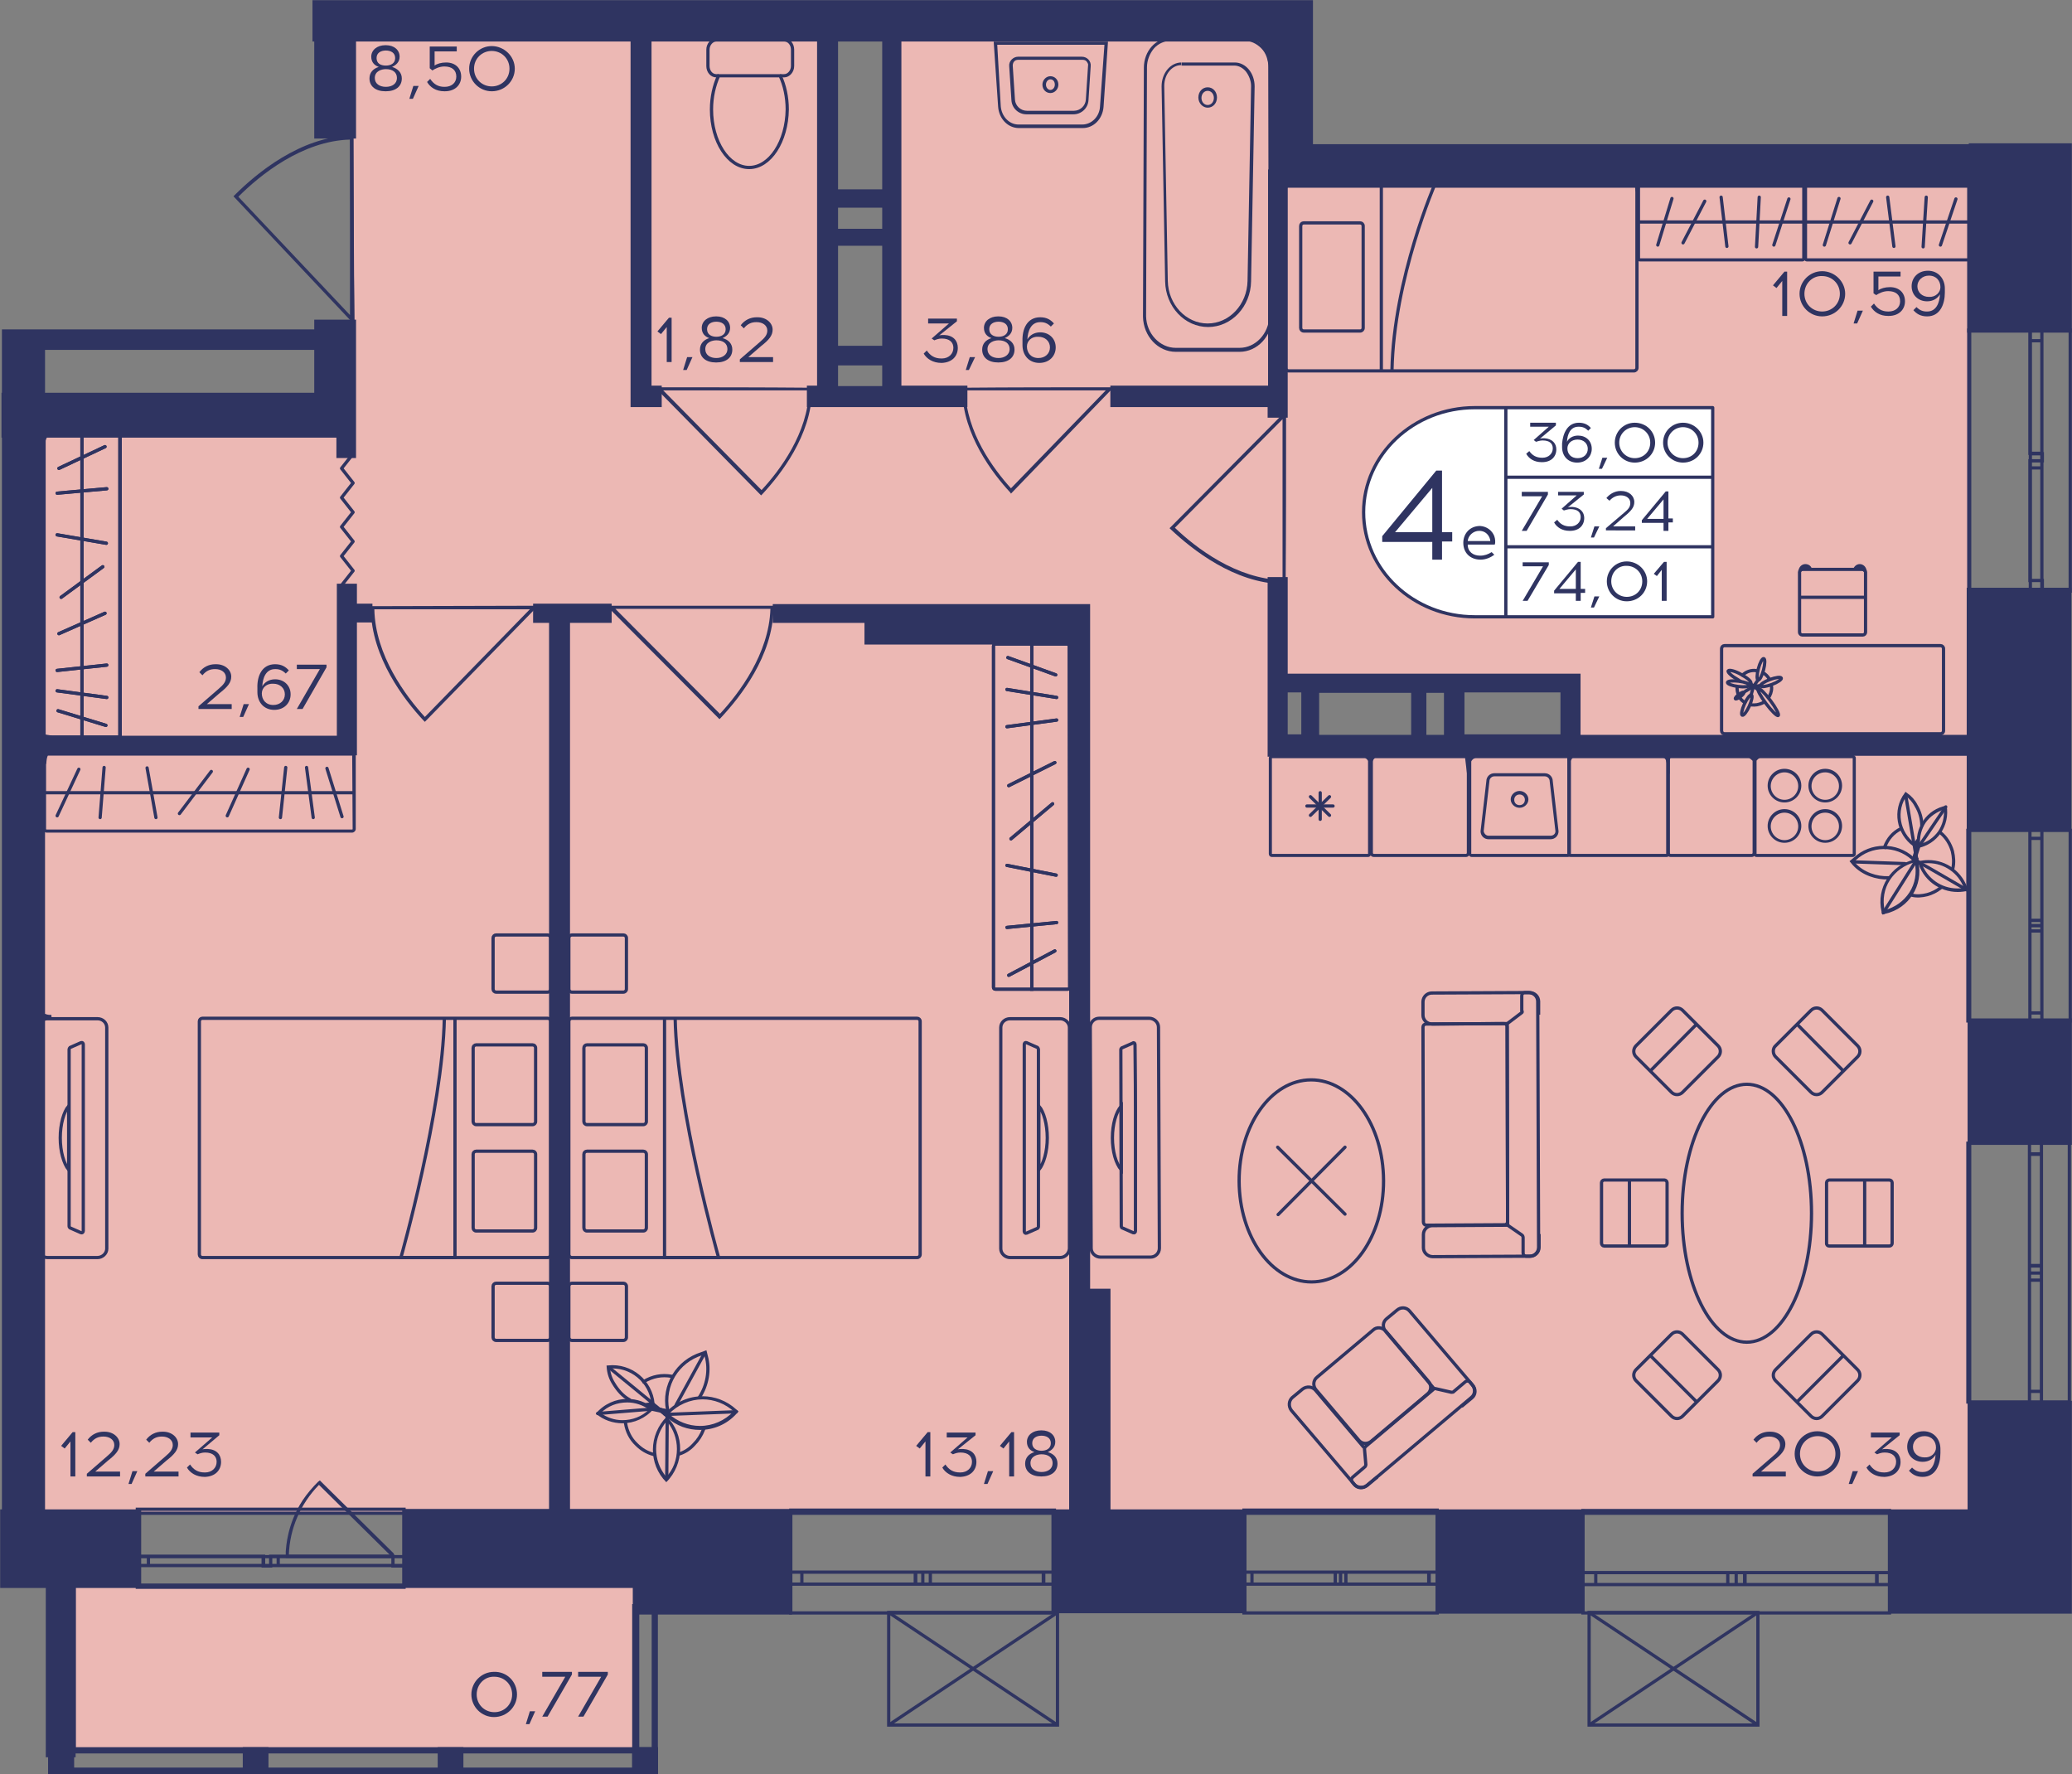 <?xml version="1.0" encoding="utf-8"?>
<!-- Generator: Adobe Illustrator 22.1.0, SVG Export Plug-In . SVG Version: 6.00 Build 0)  -->
<svg version="1.1" id="Слой_1" xmlns="http://www.w3.org/2000/svg" xmlns:xlink="http://www.w3.org/1999/xlink" x="0px" y="0px"
	 viewBox="0 0 467.7 400.4" style="enable-background:new 0 0 467.7 400.4;" xml:space="preserve">
<rect x="0" y="0" width="467.7" height="400.4" fill="#808080" stroke="none"/>
<path style="fill:#ECB8B4;stroke:#2F3461;stroke-width:0.732;stroke-miterlimit:10;" d="M8.3,341.5h436.3V37.3
	c-51.1,0-102.1,0-153.2,0c0-11.1,0.1-22.1,0.1-33.2c-30,0.2-60,0.3-90,0.5c0.1,28.5,0.1,56.9,0.2,85.4c-4.7-0.1-9.4-0.2-14.2-0.2
	c-0.3-28.4-0.7-56.7-1-85.1C150.8,4.9,115,5.1,79.2,5.3c0.2,29.6,0.4,59.3,0.5,88.9c-23.7-0.3-47.3-0.7-71-1
	C8.6,176,8.5,258.7,8.3,341.5z M288.2,153.7c22.2,0.1,44.4,0.2,66.6,0.4v13.8c-22.1,0.2-44.2,0.4-66.4,0.7
	C288.3,163.6,288.2,158.7,288.2,153.7z"/>
<rect x="16.8" y="357.7" transform="matrix(-1 -1.224647e-16 1.224647e-16 -1 160.152 753.022)" style="fill:#ECB8B4;stroke:#2F3461;stroke-width:0.732;stroke-miterlimit:10;" width="126.6" height="37.6"/>
<g>
	<rect x="10.9" y="394.3" style="fill:#2F3461;" width="5.8" height="6.1"/>
	<rect x="142.7" y="394.3" style="fill:#2F3461;" width="5.8" height="6.1"/>
	<rect x="98.8" y="394.3" style="fill:#2F3461;" width="5.8" height="6.1"/>
	<rect x="54.8" y="394.3" style="fill:#2F3461;" width="5.8" height="6.1"/>
	<g>
		<path style="fill:#2F3461;" d="M15.2,363.5l0,35.4h-2.8l0-35.4H15.2 M16.7,362h-5.8l0,38.4h5.8L16.7,362L16.7,362z"/>
	</g>
	<g>
		<path style="fill:#2F3461;" d="M147.1,363.5l0,35.4h-2.8l0-35.4H147.1 M148.5,362h-5.8l0,38.4h5.8L148.5,362L148.5,362z"/>
	</g>
	<g>
		<path style="fill:#2F3461;" d="M12.4,395.7l134.6,0v3.2l-134.6,0V395.7 M10.9,394.3v6.1l137.6,0v-6.1L10.9,394.3L10.9,394.3z"/>
	</g>
</g>
<g>
	
		<rect x="358.7" y="363.9" style="fill:none;stroke:#2F3461;stroke-width:0.732;stroke-miterlimit:10;" width="38.1" height="25.4"/>
	<line style="fill:none;stroke:#2F3461;stroke-width:0.732;stroke-miterlimit:10;" x1="396.8" y1="389.3" x2="358.7" y2="363.9"/>
	<line style="fill:none;stroke:#2F3461;stroke-width:0.732;stroke-miterlimit:10;" x1="396.8" y1="363.9" x2="358.7" y2="389.3"/>
</g>
<g>
	
		<rect x="200.6" y="363.9" style="fill:none;stroke:#2F3461;stroke-width:0.732;stroke-miterlimit:10;" width="38.1" height="25.4"/>
	<line style="fill:none;stroke:#2F3461;stroke-width:0.732;stroke-miterlimit:10;" x1="238.7" y1="389.3" x2="200.6" y2="363.9"/>
	<line style="fill:none;stroke:#2F3461;stroke-width:0.732;stroke-miterlimit:10;" x1="238.7" y1="363.9" x2="200.6" y2="389.3"/>
</g>
<g>
	<path style="fill:none;stroke:#2F3461;stroke-width:0.732;stroke-miterlimit:10;" d="M467.3,133.4V74.5h-22.9v58.9H467.3z
		 M467.3,74.5v58.9 M444.4,74.5v58.9 M460.9,74.5v2.4h-2.7v-2.4H460.9z M458.3,104v-1.6h2.7v1.6H458.3z M460.9,76.9v25.4h-2.7
		l0-25.4H460.9z M460.9,104v1.6h-2.7V104H460.9z M458.3,133.4V131h2.7v2.4H458.3z M460.9,105.6V131h-2.7v-25.4H460.9z M460.9,74.5
		v2.4 M460.9,76.9h-2.7 M458.3,76.9v-2.4 M458.3,104v-1.6 M458.3,102.3h2.7 M460.9,102.3v1.6 M460.9,76.9v25.4 M458.3,102.3l0-25.4
		 M460.9,104v1.6 M460.9,105.6h-2.7 M458.3,105.6V104 M458.3,133.4V131 M458.3,131h2.7 M460.9,131v2.4 M460.9,105.6V131 M458.3,131
		v-25.4"/>
</g>
<g>
	<path style="fill:none;stroke:#2F3461;stroke-width:0.732;stroke-miterlimit:10;" d="M467.3,230.4v-43h-23.1v43H467.3z
		 M467.3,187.4v43 M444.3,187.4v43 M460.9,187.4v1.8h-2.7v-1.8H460.9z M458.2,208.9v-1.2h2.7v1.2H458.2z M460.9,189.2v18.5h-2.7
		v-18.5H460.9z M460.9,208.9v1.2h-2.7v-1.2H460.9z M458.2,230.4v-1.8h2.7v1.8H458.2z M460.9,210.1v18.5h-2.7v-18.5H460.9z
		 M460.9,187.4v1.8 M460.9,189.2h-2.7 M458.2,189.2v-1.8 M458.2,208.9v-1.2 M458.2,207.7h2.7 M460.9,207.7v1.2 M460.9,189.2v18.5
		 M458.2,207.7v-18.5 M460.9,208.9v1.2 M460.9,210.1h-2.7 M458.2,210.1v-1.2 M458.2,230.4v-1.8 M458.2,228.6h2.7 M460.9,228.6v1.8
		 M460.9,210.1v18.5 M458.2,228.6v-18.5"/>
</g>
<g>
	<path style="fill:none;stroke:#2F3461;stroke-width:0.732;stroke-miterlimit:10;" d="M467.1,316.4V258h-22.9v58.4H467.1z
		 M467.1,258v58.4 M444.3,258v58.4 M460.8,258v2.4h-2.7V258H460.8z M458.1,287.3v-1.6h2.7v1.6H458.1z M460.8,260.5v25.2h-2.7v-25.2
		H460.8z M460.8,287.3v1.6h-2.7v-1.6H460.8z M458.1,316.4V314h2.7v2.4H458.1z M460.8,288.9V314h-2.7v-25.1H460.8z M460.8,258v2.4
		 M460.8,260.5h-2.7 M458.1,260.5V258 M458.1,287.3v-1.6 M458.1,285.6h2.7 M460.8,285.6v1.6 M460.8,260.5v25.2 M458.1,285.6v-25.2
		 M460.8,287.3v1.6 M460.8,288.9h-2.7 M458.1,288.9v-1.6 M458.1,316.4V314 M458.1,314h2.7 M460.8,314v2.4 M460.8,288.9V314
		 M458.1,314v-25.1"/>
</g>
<g>
	<path style="fill:none;stroke:#2F3461;stroke-width:0.732;stroke-miterlimit:10;" d="M426.5,364h-69.2v-23.1h69.2V364z M357.3,364
		h69.2 M357.3,340.9h69.2 M357.3,357.6h2.9v-2.7h-2.9V357.6z M391.9,354.9H390v2.7h1.9V354.9z M360.2,357.6H390v-2.7h-29.8V357.6z
		 M391.9,357.6h1.9v-2.7h-1.9V357.6z M426.5,354.9h-2.9v2.7h2.9V354.9z M393.9,357.6h29.8v-2.7h-29.8V357.6z M357.3,357.6h2.9
		 M360.2,357.6v-2.7 M360.2,354.9h-2.9 M391.9,354.9H390 M390,354.9v2.7 M390,357.6h1.9 M360.2,357.6H390 M390,354.9h-29.8
		 M391.9,357.6h1.9 M393.9,357.6v-2.7 M393.9,354.9h-1.9 M426.5,354.9h-2.9 M423.6,354.9v2.7 M423.6,357.6h2.9 M393.9,357.6h29.8
		 M423.6,354.9h-29.8"/>
</g>
<g>
	<path style="fill:none;stroke:#2F3461;stroke-width:0.732;stroke-miterlimit:10;" d="M324.4,364h-43.6v-23.2h43.6V364z M280.8,364
		h43.6 M280.8,340.9h43.6 M280.8,357.5h1.8v-2.7h-1.8V357.5z M302.6,354.8h-1.2v2.7h1.2V354.8z M282.6,357.5h18.8v-2.7h-18.8V357.5z
		 M302.6,357.5h1.2v-2.7h-1.2V357.5z M324.4,354.8h-1.8v2.7h1.8V354.8z M303.8,357.5h18.7v-2.7h-18.7V357.5z M280.8,357.5h1.8
		 M282.6,357.5v-2.7 M282.6,354.8h-1.8 M302.6,354.8h-1.2 M301.4,354.8v2.7 M301.4,357.5h1.2 M282.6,357.5h18.8 M301.4,354.8h-18.8
		 M302.6,357.5h1.2 M303.8,357.5v-2.7 M303.8,354.8h-1.2 M324.4,354.8h-1.8 M322.6,354.8v2.7 M322.6,357.5h1.8 M303.8,357.5h18.7
		 M322.6,354.8h-18.7"/>
</g>
<g>
	<path style="fill:none;stroke:#2F3461;stroke-width:0.732;stroke-miterlimit:10;" d="M91.2,358.2H31v-17.6h60.2V358.2z M31,358.2
		h60.2 M31,340.6h60.2 M31,353.3h2.5v-2.1H31V353.3z M61.1,351.3h-1.7v2.1h1.7V351.3z M33.5,353.3h26v-2.1h-26V353.3z M61.1,353.3
		h1.7v-2.1h-1.7V353.3z M91.2,351.3h-2.5v2.1h2.5V351.3z M62.8,353.3h25.9v-2.1H62.8V353.3z M31,353.3h2.5 M33.5,353.3v-2.1
		 M33.5,351.3H31 M61.1,351.3h-1.7 M59.4,351.3v2.1 M59.4,353.3h1.7 M33.5,353.3h26 M59.4,351.3h-26 M61.1,353.3h1.7 M62.8,353.3
		v-2.1 M62.8,351.3h-1.7 M91.2,351.3h-2.5 M88.7,351.3v2.1 M88.7,353.3h2.5 M62.8,353.3h25.9 M88.7,351.3H62.8"/>
</g>
<g>
	<path style="fill:none;stroke:#2F3461;stroke-width:0.732;stroke-miterlimit:10;" d="M238,364h-59.5v-23.2l59.5,0V364z M178.5,364
		H238 M178.5,340.9l59.5,0 M178.5,357.5h2.5v-2.7h-2.5V357.5z M208.3,354.8h-1.6v2.7h1.6V354.8z M181,357.5h25.6v-2.7H181V357.5z
		 M208.3,357.5h1.7v-2.7h-1.7V357.5z M238,354.8h-2.5v2.7h2.5V354.8z M210,357.5h25.6v-2.7H210V357.5z M178.5,357.5h2.5 M181,357.5
		v-2.7 M181,354.8h-2.5 M208.3,354.8h-1.6 M206.7,354.8v2.7 M206.7,357.5h1.6 M181,357.5h25.6 M206.7,354.8H181 M208.3,357.5h1.7
		 M210,357.5v-2.7 M210,354.8h-1.7 M238,354.8h-2.5 M235.5,354.8v2.7 M235.5,357.5h2.5 M210,357.5h25.6 M235.5,354.8H210"/>
</g>
<polyline style="fill:none;stroke:#2F3461;stroke-width:0.732;stroke-linecap:round;stroke-linejoin:round;stroke-miterlimit:10;" points="
	79.7,102.4 77.1,105.7 79.7,109 77.1,112.3 79.7,115.6 77.1,118.9 79.7,122.2 77.1,125.5 79.7,128.8 77.1,132.1 "/>
<path style="fill:#2F3461;" d="M71.8,334.4c-1.3,1.3-2.5,2.7-3.5,4.2c-3.5,5.4-3.7,10.5-3.8,11.5c0,0.7,0,1.2,0,1.5
	c0.2,0,0.4,0,0.7,0h23.6l0.1,0.1c0-0.4,0-0.7,0-1.1l-16.7-16.5L71.8,334.4z M88,350.9H65.2c0.2-5.9,2.6-11.5,6.8-15.8L88,350.9z"/>
<path style="fill:#2F3461;" d="M174.7,136.7c0,0.2,0,0.5,0,0.7h-0.1c-0.2,10.7-7.5,19.9-11.9,24.6l-0.3,0.3l-24.7-24.8h-0.2
	c0-0.3,0-0.5,0-0.8C150,136.7,162.3,136.7,174.7,136.7z M138.9,137.4l23.6,23.7c4.3-4.6,11.1-13.6,11.4-23.7L138.9,137.4z"/>
<path style="fill:#2F3461;" d="M290.2,131.9c-0.2,0-0.5,0-0.7,0v-0.1c-10.9-0.2-20.4-7.8-25.2-12.3l-0.3-0.3l25.5-25.7v-0.2
	c0.3,0,0.6,0,0.8,0C290.3,106.2,290.3,119,290.2,131.9z M289.5,94.6l-24.3,24.5c4.7,4.5,13.9,11.6,24.3,11.8V94.6z"/>
<path style="fill:#2F3461;" d="M183.4,87.5c0,0.2,0,0.4,0,0.7h-0.1c-0.2,10.1-7.1,18.9-11.2,23.3l-0.3,0.3l-23.2-23.6h-0.1
	c0-0.3,0-0.5,0-0.8C160.2,87.4,171.8,87.4,183.4,87.5z M149.7,88.1l22.2,22.5c4.1-4.4,10.5-12.9,10.7-22.5L149.7,88.1z"/>
<path style="fill:#2F3461;" d="M83.6,136.8c0,0.2,0,0.5,0,0.7h0.1c0.2,10.9,7.5,20.4,11.9,25.1l0.3,0.3l24.8-25.4h0.2
	c0-0.3,0-0.6,0-0.8C108.4,136.7,96,136.8,83.6,136.8z M119.6,137.5l-23.7,24.3c-4.3-4.7-11.2-13.9-11.4-24.3L119.6,137.5z"/>
<path style="fill:#2F3461;" d="M79.8,30.5c-0.2,0-0.5,0-0.7,0v0.1c-11.3,0.3-21.2,8.5-26.1,13.4l-0.3,0.3l26.4,28v0.2
	c0.3,0,0.6,0,0.9,0C79.8,58.5,79.8,44.5,79.8,30.5z M79,71.1L53.8,44.4c4.9-4.9,14.4-12.6,25.2-12.9L79,71.1z"/>
<path style="fill:#2F3461;" d="M217.1,87.5c0,0.2,0,0.4,0,0.7h0.1c0.2,9.9,6.8,18.6,10.8,22.9l0.2,0.3l22.4-23.2h0.1
	c0-0.3,0-0.5,0-0.8C239.6,87.4,228.4,87.4,217.1,87.5z M249.6,88.1l-21.4,22.1c-3.9-4.3-10.1-12.6-10.3-22.1L249.6,88.1z"/>
<g>
	<path style="fill:none;stroke:#2F3461;stroke-width:0.732;stroke-linecap:square;stroke-miterlimit:10;" d="M438,200.4
		c-0.9,0.7-1.9,1.2-3,1.5c-1.2,0.3-2.4,0.4-3.5,0.1"/>
	<path style="fill:none;stroke:#2F3461;stroke-width:0.732;stroke-linecap:square;stroke-miterlimit:10;" d="M438.1,188
		c1.2,1,2.1,2.4,2.6,4.1c0.3,1.3,0.4,2.6,0.1,3.9"/>
	<path style="fill:none;stroke:#2F3461;stroke-width:0.732;stroke-linecap:square;stroke-miterlimit:10;" d="M425.4,191.2
		c0.7-1.9,1.9-3.3,3.7-4.2"/>
	<g>
		<path style="fill:#2F3461;" d="M435.3,194.8L435.3,194.8c3.6,0,6.8,2.3,8,5.6c-0.5,0.1-1,0.1-1.5,0.1c-3.6,0-6.8-2.3-8-5.6
			C434.3,194.8,434.8,194.8,435.3,194.8 M435.3,194.1c-0.8,0-1.6,0.1-2.4,0.3c1.1,4.2,4.9,6.9,9,6.9c0.8,0,1.6-0.1,2.4-0.3h0v0
			C443.1,196.8,439.4,194.1,435.3,194.1L435.3,194.1z"/>
	</g>
	<path style="fill:none;stroke:#2F3461;stroke-width:0.732;stroke-linecap:round;stroke-miterlimit:10;" d="M432.9,189.7
		c-0.2,0.4-0.6,0.6-0.8,1c-3.7-2.7-4.6-7.8-1.9-11.5c1,0.7,1.8,1.6,2.3,2.6c0.8,1.3,1.3,2.9,1.3,4.5"/>
	<g>
		<path style="fill:#2F3461;" d="M438.8,182.7c0.1,1.7-0.3,3.4-1.3,4.9c-1,1.4-2.4,2.4-4.1,2.9c-0.1-1.7,0.3-3.4,1.3-4.9
			C435.7,184.2,437.2,183.2,438.8,182.7 M439.4,181.8c-4.5,0.8-7.4,5.1-6.6,9.6C437.3,190.6,440.2,186.3,439.4,181.8L439.4,181.8z"
			/>
	</g>
	<path style="fill:none;stroke:#2F3461;stroke-width:0.732;stroke-linecap:round;stroke-miterlimit:10;" d="M426.3,198.1
		c-2.7,0.1-5.8-0.9-7.8-3.1l-0.5-0.6l0.6-0.5c3.7-3.5,9.4-3.5,13.1-0.2c0.1,0.1,0.2,0.2,0.3,0.3"/>
	
		<line style="fill:none;stroke:#2F3461;stroke-width:0.732;stroke-linecap:round;stroke-linejoin:round;stroke-miterlimit:10;" x1="430" y1="194.9" x2="418.3" y2="194.5"/>
	<g>
		<path style="fill:#2F3461;" d="M432.2,194.6c0.5,2.4,0.1,4.8-1.2,6.8c-1.3,2-3.3,3.4-5.6,4c-0.5-2.4-0.1-4.8,1.2-6.8
			C427.9,196.6,429.9,195.2,432.2,194.6 M432.8,193.8l-0.7,0.2c-5.3,1.2-8.6,6.4-7.4,11.7l0.2,0.7l0.7-0.2c5.3-1.2,8.6-6.4,7.4-11.7
			L432.8,193.8L432.8,193.8z"/>
	</g>
	
		<line style="fill:none;stroke:#2F3461;stroke-width:0.732;stroke-linecap:round;stroke-linejoin:round;stroke-miterlimit:10;" x1="432.6" y1="194.1" x2="425.1" y2="206"/>
	
		<line style="fill:none;stroke:#2F3461;stroke-width:0.732;stroke-linecap:round;stroke-miterlimit:10;" x1="432" y1="190.3" x2="430.2" y2="179.7"/>
	<polyline style="fill:none;stroke:#2F3461;stroke-width:0.732;stroke-linecap:round;stroke-miterlimit:10;" points="439.2,182.1 
		433.1,191.1 432.5,193 	"/>
	<path style="fill:none;stroke:#2F3461;stroke-width:0.732;stroke-linecap:round;stroke-miterlimit:10;" d="M432.3,194l1.2,0.8
		c0.1,0,10.4,6,10.4,6"/>
	
		<line style="fill:none;stroke:#2F3461;stroke-width:0.732;stroke-linecap:round;stroke-miterlimit:10;" x1="432" y1="190.2" x2="432.7" y2="194.6"/>
	
		<line style="fill:none;stroke:#2F3461;stroke-width:0.732;stroke-linecap:round;stroke-miterlimit:10;" x1="431.9" y1="194.1" x2="432.3" y2="192.6"/>
	<polygon style="fill:none;stroke:#2F3461;stroke-width:0.732;stroke-linecap:round;stroke-miterlimit:10;" points="432,194 
		432.3,193.2 432.6,193.7 	"/>
	<polygon style="fill:#2F3461;" points="432.8,189.2 433.1,191.1 432.5,192.4 432,190.3 	"/>
	<path style="fill:#2F3461;" d="M432.8,192.6c0,0.1,0.3,1.8,0.3,1.8l-0.6-0.5l-0.1-1L432.8,192.6z"/>
	<polygon style="fill:#2F3461;" points="432.2,192 431.6,193.9 431.8,194 432.4,192.9 	"/>
</g>
<g>
	<path style="fill:#2F3461;" d="M376.1,171.1l0,21.6l-21.7,0l0-21.6H376.1 M376.2,170.4h-21.7c-0.4,0-0.7,0.3-0.7,0.7v21.6
		c0,0.4,0.3,0.7,0.7,0.7h21.7c0.4,0,0.7-0.3,0.7-0.7v-21.6C376.9,170.7,376.6,170.4,376.2,170.4L376.2,170.4z"/>
</g>
<g>
	<path style="fill:#2F3461;" d="M395.4,171.1c0.1,0,0.2,0.1,0.2,0.2v21.2c0,0.1-0.1,0.2-0.2,0.2h-18.3c-0.1,0-0.2-0.1-0.2-0.2v-21.2
		c0-0.1,0.1-0.2,0.2-0.2H395.4 M395.4,170.4h-18.3c-0.5,0-0.9,0.4-0.9,0.9v21.2c0,0.5,0.4,0.9,0.9,0.9h18.3c0.5,0,0.9-0.4,0.9-0.9
		v-21.2C396.4,170.8,395.9,170.4,395.4,170.4L395.4,170.4z"/>
</g>
<g>
	<g>
		<path style="fill:#2F3461;" d="M353.8,171.1l0,21.6l-21.7,0l0-21.6H353.8 M353.9,170.4h-21.7c-0.4,0-0.7,0.3-0.7,0.7v21.6
			c0,0.4,0.3,0.7,0.7,0.7h21.7c0.4,0,0.7-0.3,0.7-0.7v-21.6C354.6,170.7,354.3,170.4,353.9,170.4L353.9,170.4z"/>
	</g>
	<g>
		<path style="fill:#2F3461;" d="M348.7,175.2c0.6,0,1.1,0.5,1.1,1.1v0l0,0l1.3,11.3c0,0.6-0.5,1-1.1,1h-14c-0.6,0-1-0.5-1.1-1
			l1.3-11.3l0,0v0c0-0.6,0.5-1.1,1.1-1.1H348.7 M348.7,174.5h-11.4c-1,0-1.8,0.8-1.8,1.8l-1.3,11.3c0,1,0.8,1.8,1.8,1.8h14
			c1,0,1.8-0.8,1.8-1.8l-1.3-11.3C350.5,175.3,349.7,174.5,348.7,174.5L348.7,174.5z"/>
	</g>
	<g>
		<path style="fill:#2F3461;" d="M343,179.3c0.7,0,1.2,0.5,1.2,1.2c0,0.7-0.5,1.2-1.2,1.2s-1.2-0.5-1.2-1.2
			C341.8,179.8,342.3,179.3,343,179.3 M343,178.5c-1.1,0-2,0.9-2,1.9s0.9,1.9,2,1.9s2-0.9,2-1.9S344.1,178.5,343,178.5L343,178.5z"
			/>
	</g>
</g>
<g>
	<g>
		<path style="fill:#2F3461;" d="M418.2,171.1l0,21.6l-21.7,0l0-21.6H418.2 M418.2,170.4h-21.7c-0.4,0-0.7,0.3-0.7,0.7v21.6
			c0,0.4,0.3,0.7,0.7,0.7h21.7c0.4,0,0.7-0.3,0.7-0.7v-21.6C418.9,170.7,418.6,170.4,418.2,170.4L418.2,170.4z"/>
	</g>
	<g>
		<g>
			<path style="fill:#2F3461;" d="M412,174.3c1.7,0,3.1,1.4,3.1,3.1s-1.4,3.1-3.1,3.1s-3.1-1.4-3.1-3.1S410.2,174.3,412,174.3
				 M412,173.5c-2.1,0-3.8,1.7-3.8,3.8s1.7,3.8,3.8,3.8c2.1,0,3.8-1.7,3.8-3.8S414.1,173.5,412,173.5L412,173.5z"/>
		</g>
		<g>
			<path style="fill:#2F3461;" d="M402.8,183.4c1.7,0,3.1,1.4,3.1,3.1s-1.4,3.1-3.1,3.1s-3.1-1.4-3.1-3.1S401.1,183.4,402.8,183.4
				 M402.8,182.6c-2.1,0-3.8,1.7-3.8,3.8s1.7,3.8,3.8,3.8s3.8-1.7,3.8-3.8S404.9,182.6,402.8,182.6L402.8,182.6z"/>
		</g>
		<g>
			<path style="fill:#2F3461;" d="M402.8,174.3c1.7,0,3.1,1.4,3.1,3.1s-1.4,3.1-3.1,3.1s-3.1-1.4-3.1-3.1S401.1,174.3,402.8,174.3
				 M402.8,173.5c-2.1,0-3.8,1.7-3.8,3.8s1.7,3.8,3.8,3.8s3.8-1.7,3.8-3.8S404.9,173.5,402.8,173.5L402.8,173.5z"/>
		</g>
		<g>
			<path style="fill:#2F3461;" d="M412,183.4c1.7,0,3.1,1.4,3.1,3.1s-1.4,3.1-3.1,3.1s-3.1-1.4-3.1-3.1S410.2,183.4,412,183.4
				 M412,182.6c-2.1,0-3.8,1.7-3.8,3.8s1.7,3.8,3.8,3.8c2.1,0,3.8-1.7,3.8-3.8S414.1,182.6,412,182.6L412,182.6z"/>
		</g>
	</g>
</g>
<g>
	<path style="fill:#2F3461;" d="M330.9,171.1c0.1,0,0.2,0.1,0.2,0.2v21.2c0,0.1-0.1,0.2-0.2,0.2h-20.8c-0.1,0-0.2-0.1-0.2-0.2v-21.2
		c0-0.1,0.1-0.2,0.2-0.2H330.9 M330.9,170.4h-20.8c-0.5,0-0.9,0.4-0.9,0.9v21.2c0,0.5,0.4,0.9,0.9,0.9h20.8c0.5,0,0.9-0.4,0.9-0.9
		v-21.2C331.8,170.8,331.4,170.4,330.9,170.4L330.9,170.4z"/>
</g>
<g>
	<g>
		<path style="fill:#2F3461;" d="M308.8,171.1l0,21.6l-21.7,0l0-21.6H308.8 M308.8,170.4h-21.7c-0.4,0-0.7,0.3-0.7,0.7v21.6
			c0,0.4,0.3,0.7,0.7,0.7h21.7c0.4,0,0.7-0.3,0.7-0.7v-21.6C309.5,170.7,309.2,170.4,308.8,170.4L308.8,170.4z"/>
	</g>
	<g>
		
			<line style="fill:none;stroke:#2F3461;stroke-width:0.732;stroke-linecap:round;stroke-miterlimit:10;" x1="298" y1="178.9" x2="298" y2="184.9"/>
		
			<line style="fill:none;stroke:#2F3461;stroke-width:0.732;stroke-linecap:round;stroke-miterlimit:10;" x1="295.8" y1="179.8" x2="300.1" y2="184"/>
		
			<line style="fill:none;stroke:#2F3461;stroke-width:0.732;stroke-linecap:round;stroke-miterlimit:10;" x1="295" y1="181.9" x2="300.9" y2="181.9"/>
		
			<line style="fill:none;stroke:#2F3461;stroke-width:0.732;stroke-linecap:round;stroke-miterlimit:10;" x1="295.8" y1="184" x2="300.1" y2="179.8"/>
	</g>
</g>
<g>
	<g>
		<g>
			<path style="fill:none;stroke:#2F3461;stroke-width:0.732;stroke-miterlimit:10;" d="M376.3,266.9v13.7c0,0.3-0.3,0.6-0.6,0.6
				h-13.6c-0.3,0-0.6-0.3-0.6-0.6v-13.7c0-0.3,0.3-0.6,0.6-0.6h13.6C376,266.3,376.3,266.6,376.3,266.9z"/>
			<line style="fill:none;stroke:#2F3461;stroke-width:0.732;stroke-miterlimit:10;" x1="367.8" y1="281.4" x2="367.8" y2="266.2"/>
		</g>
	</g>
	<g>
		<g>
			<path style="fill:none;stroke:#2F3461;stroke-width:0.732;stroke-miterlimit:10;" d="M412.3,280.6v-13.7c0-0.3,0.3-0.6,0.6-0.6
				h13.6c0.3,0,0.6,0.3,0.6,0.6v13.7c0,0.3-0.3,0.6-0.6,0.6h-13.6C412.6,281.2,412.3,281,412.3,280.6z"/>
			<line style="fill:none;stroke:#2F3461;stroke-width:0.732;stroke-miterlimit:10;" x1="420.9" y1="266.2" x2="420.9" y2="281.4"/>
		</g>
	</g>
	<g>
		<g>
			<path style="fill:none;stroke:#2F3461;stroke-width:0.732;stroke-miterlimit:10;" d="M379.8,301.1l8,8c0.7,0.7,0.7,1.8,0,2.5
				l-8,8c-0.7,0.7-1.8,0.7-2.5,0l-8-8c-0.7-0.7-0.7-1.8,0-2.5l8-8C378,300.4,379.1,300.4,379.8,301.1z"/>
			<line style="fill:none;stroke:#2F3461;stroke-width:0.732;stroke-miterlimit:10;" x1="383.1" y1="316.5" x2="372.4" y2="305.8"/>
		</g>
	</g>
	<g>
		<g>
			<path style="fill:none;stroke:#2F3461;stroke-width:0.732;stroke-miterlimit:10;" d="M400.8,309.1l8-8c0.7-0.7,1.8-0.7,2.5,0l8,8
				c0.7,0.7,0.7,1.8,0,2.5l-8,8c-0.7,0.7-1.8,0.7-2.5,0l-8-8C400.1,310.9,400.1,309.8,400.8,309.1z"/>
			<line style="fill:none;stroke:#2F3461;stroke-width:0.732;stroke-miterlimit:10;" x1="416.2" y1="305.8" x2="405.5" y2="316.5"/>
		</g>
	</g>
	<g>
		<g>
			<path style="fill:none;stroke:#2F3461;stroke-width:0.732;stroke-miterlimit:10;" d="M379.8,246.5l8-8c0.7-0.7,0.7-1.8,0-2.5
				l-8-8c-0.7-0.7-1.8-0.7-2.5,0l-8,8c-0.7,0.7-0.7,1.8,0,2.5l8,8C378,247.2,379.1,247.2,379.8,246.5z"/>
			<line style="fill:none;stroke:#2F3461;stroke-width:0.732;stroke-miterlimit:10;" x1="383.1" y1="231" x2="372.4" y2="241.8"/>
		</g>
	</g>
	<g>
		<g>
			<path style="fill:none;stroke:#2F3461;stroke-width:0.732;stroke-miterlimit:10;" d="M400.8,238.5l8,8c0.7,0.7,1.8,0.7,2.5,0l8-8
				c0.7-0.7,0.7-1.8,0-2.5l-8-8c-0.7-0.7-1.8-0.7-2.5,0l-8,8C400.1,236.6,400.1,237.8,400.8,238.5z"/>
			<line style="fill:none;stroke:#2F3461;stroke-width:0.732;stroke-miterlimit:10;" x1="416.2" y1="241.8" x2="405.5" y2="231"/>
		</g>
	</g>
	<ellipse style="fill:none;stroke:#2F3461;stroke-width:0.732;stroke-miterlimit:10;" cx="394.3" cy="273.8" rx="14.6" ry="29.1"/>
</g>
<g>
	<path style="fill:none;stroke:#2F3461;stroke-width:0.732;stroke-miterlimit:10;" d="M347.4,278.5l0,3c0,1.1-0.9,2-2,2l-0.8,0
		l-21.2,0.1c-1.1,0-2.1-0.9-2.1-2l0-3c0-1.1,0.9-2,2-2l17.1-0.1"/>
	<path style="fill:none;stroke:#2F3461;stroke-width:0.732;stroke-miterlimit:10;" d="M347.3,229l0-3c0-1.1-0.9-2-2.1-2l-0.8,0
		l-21.2,0.1c-1.1,0-2,0.9-2,2l0,3c0,1.1,0.9,2,2.1,2l17-0.1"/>
	<path style="fill:none;stroke:#2F3461;stroke-width:0.732;stroke-miterlimit:10;" d="M321.2,231.8l0.1,44c0,0.4,0.3,0.7,0.7,0.7
		l17.6-0.1c0.4,0,0.7-0.3,0.7-0.7l-0.1-44c0-0.4-0.3-0.7-0.7-0.7l-17.6,0.1C321.5,231.1,321.2,231.4,321.2,231.8z"/>
	<path style="fill:none;stroke:#2F3461;stroke-width:0.732;stroke-miterlimit:10;" d="M343.4,228.6l-2.9,2.2
		c-0.2,0.1-0.3,0.4-0.3,0.6l0.1,44.7c0,0.2,0.1,0.5,0.3,0.6l2.9,2c0.2,0.1,0.3,0.4,0.3,0.6l0,3.5c0,0.4,0.3,0.7,0.7,0.7l0.8,0
		c1.1,0,2-0.9,2-2l-0.2-55.5c0-1.1-0.9-2-2.1-2l-0.8,0c-0.4,0-0.7,0.3-0.7,0.7l0,3.4C343.7,228.3,343.6,228.5,343.4,228.6z"/>
</g>
<g>
	<path style="fill:none;stroke:#2F3461;stroke-width:0.732;stroke-miterlimit:10;" d="M310.9,333.3l-2.3,1.9
		c-0.9,0.7-2.2,0.6-2.9-0.2l-0.5-0.6l-13.7-16.1c-0.7-0.9-0.6-2.2,0.2-2.9l2.3-1.9c0.9-0.7,2.2-0.6,2.9,0.2l11,13"/>
	<path style="fill:none;stroke:#2F3461;stroke-width:0.732;stroke-miterlimit:10;" d="M329.9,317.4l2.3-1.9c0.9-0.7,1-2,0.2-2.9
		l-0.5-0.6l-13.7-16.1c-0.7-0.9-2-1-2.9-0.2l-2.3,1.9c-0.9,0.7-1,2-0.2,2.9l11,13"/>
	<path style="fill:none;stroke:#2F3461;stroke-width:0.732;stroke-miterlimit:10;" d="M309.9,300.2l-12.6,10.6c-0.9,0.7-1,2-0.2,2.9
		l9.6,11.3c0.7,0.9,2,1,2.9,0.2l12.6-10.6c0.9-0.7,1-2,0.2-2.9l-9.6-11.3C312,299.5,310.7,299.4,309.9,300.2z"/>
	<path style="fill:none;stroke:#2F3461;stroke-width:0.732;stroke-miterlimit:10;" d="M327.6,314.2l-3.5-0.8c-0.2-0.1-0.5,0-0.6,0.2
		l-15.2,12.8c-0.2,0.2-0.3,0.4-0.3,0.6l0.3,3.5c0,0.2-0.1,0.5-0.3,0.6l-2.7,2.3c-0.3,0.3-0.3,0.7-0.1,1l0.5,0.6c0.7,0.9,2,1,2.9,0.2
		l23.5-19.8c0.9-0.7,1-2,0.2-2.9l-0.5-0.6c-0.3-0.3-0.7-0.3-1-0.1l-2.6,2.2C328.1,314.2,327.8,314.2,327.6,314.2z"/>
</g>
<g>
	
		<ellipse transform="matrix(1 -3.005846e-03 3.005846e-03 1 -0.8 0.891)" style="fill:none;stroke:#2F3461;stroke-width:0.732;stroke-miterlimit:10;" cx="296" cy="266.5" rx="16.3" ry="22.8"/>
	<g>
		
			<line style="fill:none;stroke:#2F3461;stroke-width:0.732;stroke-linecap:round;stroke-miterlimit:10;" x1="303.6" y1="258.9" x2="288.5" y2="274.1"/>
		
			<line style="fill:none;stroke:#2F3461;stroke-width:0.732;stroke-linecap:round;stroke-miterlimit:10;" x1="303.6" y1="274" x2="288.4" y2="258.9"/>
	</g>
</g>
<g>
	<path style="fill:none;stroke:#2F3461;stroke-width:0.732;stroke-miterlimit:10;" d="M248.1,229.8l11.3,0c1.1,0,2.1,0.9,2.1,2
		l0.2,49.9c0,1.1-0.9,2-2,2l-11.3,0c-1.1,0-2.1-0.9-2.1-2l-0.2-49.9C246.1,230.7,247,229.8,248.1,229.8z M253.1,276.8
		c0,0.1,0.1,0.3,0.2,0.3l2.5,1.1c0.3,0.1,0.5-0.1,0.5-0.4c0-1.8,0-7.4,0-13.9l0-14.3c0-6.6-0.1-12.2-0.1-13.9c0-0.3-0.3-0.5-0.5-0.3
		l-2.5,1.1c-0.1,0.1-0.2,0.2-0.2,0.4L253.1,276.8z"/>
	<g>
		<path style="fill:none;stroke:#2F3461;stroke-width:0.732;stroke-miterlimit:10;" d="M251.1,256.8c0,3.1,0.8,5.8,2,7.2l0-14.4
			C251.9,251,251.1,253.7,251.1,256.8z"/>
	</g>
</g>
<g>
	<g>
		<path style="fill:#2F3461;" d="M280.8,9.2c1.5,0,2.8,0.6,3.9,1.7c1.1,1.1,1.6,2.7,1.6,4.3l0.2,56.2c-0.1,3.9-3.1,7.1-6.7,7.1
			h-14.4c-3.6,0-6.6-3.2-6.7-7.1l0.2-56.2c0-1.6,0.6-3.1,1.6-4.3c1-1.1,2.4-1.7,3.9-1.7H280.8 M280.8,8.5h-16.4
			c-3.5,0-6.2,3-6.2,6.8L258,71.5c0.1,4.4,3.4,7.9,7.4,7.9h14.4c4,0,7.3-3.5,7.4-7.9l-0.2-56.2C287.1,11.5,284.3,8.5,280.8,8.5
			L280.8,8.5z"/>
	</g>
	<g>
		<path style="fill:#2F3461;" d="M266.7,14.1v0.7l11.9,0c1,0,1.9,0.5,2.6,1.3c0.7,0.9,1.2,2.1,1.2,3.3l-0.8,44
			c-0.1,5.3-4.1,9.6-9,9.6c-4.9,0-8.9-4.3-9-9.6l-0.8-44c0-2.6,1.7-4.7,3.8-4.7V14.1 M266.7,14.1c-2.5,0-4.5,2.4-4.5,5.4l0.8,44
			c0.1,5.7,4.4,10.3,9.7,10.3h0c5.3,0,9.6-4.6,9.7-10.3l0.8-44c0-3-2-5.4-4.5-5.4L266.7,14.1L266.7,14.1z"/>
	</g>
	<g>
		<path style="fill:#2F3461;" d="M272.6,20.5L272.6,20.5c0.8,0,1.4,0.7,1.4,1.6c0,0.9-0.6,1.6-1.4,1.6c-0.8,0-1.4-0.7-1.4-1.6
			S271.8,20.5,272.6,20.5 M272.6,19.7c-1.2,0-2.1,1-2.1,2.3s1,2.3,2.1,2.3c1.2,0,2.1-1,2.1-2.3S273.8,19.7,272.6,19.7L272.6,19.7z"
			/>
	</g>
</g>
<g>
	<g>
		<path style="fill:#2F3461;" d="M237.1,17.9c0.6,0,1,0.5,1,1.2c0,0.7-0.5,1.2-1,1.2s-1-0.5-1-1.2C236.1,18.4,236.6,17.9,237.1,17.9
			 M237.1,17.2c-1,0-1.8,0.9-1.8,1.9c0,1.1,0.8,1.9,1.8,1.9s1.8-0.9,1.8-1.9C238.9,18,238.1,17.2,237.1,17.2L237.1,17.2z"/>
	</g>
	<g>
		<path style="fill:#2F3461;" d="M225.1,10.1l24.2,0L248.3,24c-0.1,2.3-1.9,4.1-4,4.1l-14.4,0c-2.1,0-3.8-1.8-4-4.1L225.1,10.1
			 M224.3,9.4l1,14.7c0.2,2.7,2.2,4.8,4.7,4.8l14.4,0c2.5,0,4.5-2.1,4.7-4.8l1-14.7L224.3,9.4L224.3,9.4z"/>
	</g>
	<g>
		<path style="fill:#2F3461;" d="M229.8,12.8v0.7l14.6,0c0.3,0,0.7,0.1,0.9,0.4c0.2,0.3,0.4,0.6,0.3,0.9l-0.5,7.7
			c-0.1,1.4-1.3,2.5-2.7,2.5l-10.6,0c-1.4,0-2.6-1.1-2.7-2.5l-0.5-7.7c0-0.3,0.1-0.7,0.3-0.9c0.2-0.3,0.6-0.4,0.9-0.4V12.8
			 M229.8,12.8c-1.1,0-2.1,1-2,2.1l0.5,7.7c0.1,1.8,1.6,3.2,3.4,3.2l10.6,0c1.8,0,3.3-1.4,3.4-3.2l0.5-7.7c0.1-1.1-0.8-2.1-2-2.1
			L229.8,12.8L229.8,12.8z"/>
	</g>
</g>
<g>
	<g>
		<path style="fill:none;stroke:#2F3461;stroke-width:0.732;stroke-miterlimit:10;" d="M162.2,17.1h-0.5c-1.1,0-1.9-1-1.9-2.2v-3.7
			c0-1.2,0.9-2.2,1.9-2.2L177,9c1.1,0,1.9,1,1.9,2.2v3.7c0,1.2-0.9,2.2-1.9,2.2l-0.9,0"/>
	</g>
	<g>
		<path style="fill:none;stroke:#2F3461;stroke-width:0.732;stroke-miterlimit:10;" d="M169.1,37.8c-4.7,0-8.5-5.9-8.5-13.1
			c0-2.8,0.6-5.4,1.6-7.6l13.9,0c1,2.1,1.6,4.8,1.6,7.6C177.6,31.9,173.8,37.8,169.1,37.8z"/>
	</g>
</g>
<g>
	<path style="fill:none;stroke:#2F3461;stroke-width:0.732;stroke-miterlimit:10;" d="M290.9,41.3h77.9c0.4,0,0.7,0.3,0.7,0.7V83
		c0,0.4-0.3,0.7-0.7,0.7h-77.9c-0.4,0-0.7-0.3-0.7-0.7V42C290.2,41.6,290.5,41.3,290.9,41.3z"/>
	<path style="fill:none;stroke:#2F3461;stroke-width:0.732;stroke-miterlimit:10;" d="M307,74.7h-12.7c-0.4,0-0.7-0.3-0.7-0.7V51
		c0-0.4,0.3-0.7,0.7-0.7H307c0.4,0,0.7,0.3,0.7,0.7v23C307.7,74.4,307.4,74.7,307,74.7z"/>
	<path style="fill:none;stroke:#2F3461;stroke-width:0.732;stroke-miterlimit:10;" d="M311.8,83.7V41.3H324c0,0-9.4,21.5-9.8,42.3"
		/>
</g>
<g>
	<path style="fill:none;stroke:#2F3461;stroke-width:0.732;stroke-miterlimit:10;" d="M399.4,153.3c-0.3-0.6-0.9-1.2-1.5-1.5"/>
	<path style="fill:none;stroke:#2F3461;stroke-width:0.732;stroke-miterlimit:10;" d="M399.8,154.5L399.8,154.5
		c0,0.2,0.1,0.5,0.1,0.7c0,0.9-0.3,1.7-0.8,2.4"/>
	<path style="fill:none;stroke:#2F3461;stroke-width:0.732;stroke-miterlimit:10;" d="M393.8,158.5c-0.5-0.3-0.9-0.7-1.2-1.2v0"/>
	<path style="fill:none;stroke:#2F3461;stroke-width:0.732;stroke-miterlimit:10;" d="M392.4,153.7c0-0.1,0.1-0.1,0.1-0.2"/>
	<path style="fill:none;stroke:#2F3461;stroke-width:0.732;stroke-miterlimit:10;" d="M396.8,151.4c-0.2,0-0.5-0.1-0.8-0.1
		c-1.1,0-2,0.4-2.7,1.1"/>
	<path style="fill:none;stroke:#2F3461;stroke-width:0.732;stroke-miterlimit:10;" d="M392.1,154.8c0,0.1,0,0.2,0,0.4
		c0,0.6,0.1,1.1,0.3,1.6"/>
	<path style="fill:none;stroke:#2F3461;stroke-width:0.732;stroke-miterlimit:10;" d="M395,159c0.3,0.1,0.7,0.1,1,0.1
		c0.8,0,1.6-0.3,2.3-0.7"/>
	<g>
		<path style="fill:none;stroke:#2F3461;stroke-width:0.732;stroke-miterlimit:10;" d="M393,153.8c-0.2-0.1-0.4-0.2-0.6-0.3
			c0,0-0.1,0-0.1-0.1c-1.4-0.8-2.4-1.7-2.2-2c0.2-0.3,1.5,0,2.9,0.8c0.1,0.1,0.2,0.1,0.3,0.2c1.3,0.7,2.1,1.5,1.9,1.8
			c0,0.1-0.1,0.1-0.2,0.1c-0.1,0-0.2,0-0.4,0"/>
		
			<ellipse transform="matrix(0.126 -0.992 0.992 0.126 189.926 524.048)" style="fill:none;stroke:#2F3461;stroke-width:0.732;stroke-miterlimit:10;" cx="392.3" cy="154.3" rx="0.6" ry="2.5"/>
		
			<ellipse transform="matrix(0.798 -0.602 0.602 0.798 -15.229 268.231)" style="fill:none;stroke:#2F3461;stroke-width:0.732;stroke-miterlimit:10;" cx="392.8" cy="156.9" rx="1.2" ry="0.3"/>
		
			<ellipse transform="matrix(0.801 -0.599 0.599 0.801 -15.564 270.442)" style="fill:none;stroke:#2F3461;stroke-width:0.732;stroke-miterlimit:10;" cx="399.1" cy="158.6" rx="0.6" ry="3.8"/>
		
			<ellipse transform="matrix(0.414 -0.91 0.91 0.414 86.373 452.115)" style="fill:none;stroke:#2F3461;stroke-width:0.732;stroke-miterlimit:10;" cx="394.3" cy="159" rx="2.5" ry="0.6"/>
		
			<ellipse transform="matrix(0.255 -0.967 0.967 0.255 150.011 496.901)" style="fill:none;stroke:#2F3461;stroke-width:0.732;stroke-miterlimit:10;" cx="397.5" cy="151.1" rx="2.5" ry="0.6"/>
		
			<ellipse transform="matrix(0.936 -0.351 0.351 0.936 -28.546 150.314)" style="fill:none;stroke:#2F3461;stroke-width:0.732;stroke-miterlimit:10;" cx="399.9" cy="153.8" rx="2.5" ry="0.6"/>
		
			<polyline style="fill:none;stroke:#2F3461;stroke-width:0.732;stroke-linecap:round;stroke-linejoin:round;stroke-miterlimit:10;" points="
			396.8,153.5 395.8,154.9 395.2,154.3 		"/>
		
			<polyline style="fill:none;stroke:#2F3461;stroke-width:0.732;stroke-linecap:round;stroke-linejoin:round;stroke-miterlimit:10;" points="
			394.8,154.6 395.8,154.9 397.6,154.7 		"/>
		
			<polyline style="fill:none;stroke:#2F3461;stroke-width:0.732;stroke-linecap:round;stroke-linejoin:round;stroke-miterlimit:10;" points="
			396.8,155.6 395.8,154.9 395.3,156.7 		"/>
		<line style="fill:none;stroke:#2F3461;stroke-width:0.732;stroke-miterlimit:10;" x1="395.8" y1="154.9" x2="393.8" y2="156.1"/>
	</g>
	<polygon style="fill:#2F3461;" points="395,154.4 394.7,154.6 395.6,154.9 395.3,154.4 	"/>
</g>
<g>
	<g>
		<path style="fill:#2F3461;" d="M409,128.5c-0.1-0.7-0.7-1.2-1.5-1.2c-0.8,0-1.5,0.7-1.5,1.5c0,0.3,0.1,0.6,0.2,0.8
			c0.3-0.7,0.9-1.1,1.7-1.1H409z"/>
		<path style="fill:#2F3461;" d="M421.3,128.8c0-0.8-0.7-1.5-1.5-1.5c-0.7,0-1.3,0.5-1.5,1.2h1.1c0.7,0,1.4,0.5,1.7,1.1
			C421.2,129.4,421.3,129.1,421.3,128.8z"/>
		<g>
			<g>
				<path style="fill:none;stroke:#2F3461;stroke-width:0.732;stroke-miterlimit:10;" d="M406.8,143.3l13.7,0c0.3,0,0.6-0.3,0.6-0.6
					l0-13.6c0-0.3-0.3-0.6-0.6-0.6h-13.7c-0.3,0-0.6,0.3-0.6,0.6v13.6C406.2,143,406.5,143.3,406.8,143.3z"/>
				
					<line style="fill:none;stroke:#2F3461;stroke-width:0.732;stroke-miterlimit:10;" x1="421.3" y1="134.8" x2="406.1" y2="134.8"/>
			</g>
		</g>
	</g>
	<path style="fill:none;stroke:#2F3461;stroke-width:0.732;stroke-miterlimit:10;" d="M389.3,165.6l48.7,0c0.4,0,0.7-0.3,0.7-0.7
		v-18.5c0-0.4-0.3-0.7-0.7-0.7l-48.7,0c-0.4,0-0.7,0.3-0.7,0.7v18.5C388.6,165.3,388.9,165.6,389.3,165.6z"/>
</g>
<g>
	<g>
		<g>
			<path style="fill:#2F3461;" d="M444.5,41.8v16.5h-36.6V41.8H444.5 M444.6,41.1h-36.8c-0.3,0-0.6,0.3-0.6,0.6v16.7
				c0,0.3,0.3,0.6,0.6,0.6h36.8c0.3,0,0.6-0.3,0.6-0.6V41.7C445.2,41.4,445,41.1,444.6,41.1L444.6,41.1z"/>
		</g>
	</g>
	<line style="fill:none;stroke:#2F3461;stroke-width:0.732;stroke-miterlimit:10;" x1="444.8" y1="50.1" x2="407.3" y2="50.1"/>
	
		<line style="fill:none;stroke:#2F3461;stroke-width:0.732;stroke-linecap:round;stroke-miterlimit:10;" x1="434.8" y1="44.5" x2="434.1" y2="55.7"/>
	
		<line style="fill:none;stroke:#2F3461;stroke-width:0.732;stroke-linecap:round;stroke-miterlimit:10;" x1="426.1" y1="44.5" x2="427.5" y2="55.6"/>
	
		<line style="fill:none;stroke:#2F3461;stroke-width:0.732;stroke-linecap:round;stroke-miterlimit:10;" x1="422.5" y1="45.4" x2="417.6" y2="54.8"/>
	
		<line style="fill:none;stroke:#2F3461;stroke-width:0.732;stroke-linecap:round;stroke-miterlimit:10;" x1="415.1" y1="44.8" x2="411.8" y2="55.3"/>
	
		<line style="fill:none;stroke:#2F3461;stroke-width:0.732;stroke-linecap:round;stroke-miterlimit:10;" x1="441.5" y1="44.9" x2="438" y2="55.3"/>
</g>
<g>
	<g>
		<g>
			<path style="fill:#2F3461;" d="M406.8,41.8v16.5h-36.6V41.8H406.8 M406.9,41.1h-36.8c-0.3,0-0.6,0.3-0.6,0.6v16.7
				c0,0.3,0.3,0.6,0.6,0.6h36.8c0.3,0,0.6-0.3,0.6-0.6V41.7C407.6,41.4,407.3,41.1,406.9,41.1L406.9,41.1z"/>
		</g>
	</g>
	<line style="fill:none;stroke:#2F3461;stroke-width:0.732;stroke-miterlimit:10;" x1="407.1" y1="50.1" x2="369.7" y2="50.1"/>
	
		<line style="fill:none;stroke:#2F3461;stroke-width:0.732;stroke-linecap:round;stroke-miterlimit:10;" x1="397.1" y1="44.5" x2="396.5" y2="55.7"/>
	
		<line style="fill:none;stroke:#2F3461;stroke-width:0.732;stroke-linecap:round;stroke-miterlimit:10;" x1="388.5" y1="44.5" x2="389.8" y2="55.6"/>
	
		<line style="fill:none;stroke:#2F3461;stroke-width:0.732;stroke-linecap:round;stroke-miterlimit:10;" x1="384.8" y1="45.4" x2="379.9" y2="54.8"/>
	
		<line style="fill:none;stroke:#2F3461;stroke-width:0.732;stroke-linecap:round;stroke-miterlimit:10;" x1="377.4" y1="44.8" x2="374.2" y2="55.3"/>
	
		<line style="fill:none;stroke:#2F3461;stroke-width:0.732;stroke-linecap:round;stroke-miterlimit:10;" x1="403.8" y1="44.9" x2="400.4" y2="55.3"/>
</g>
<g>
	<g>
		<path style="fill:none;stroke:#2F3461;stroke-width:0.732;stroke-miterlimit:10;" d="M129.1,283.8H207c0.4,0,0.7-0.3,0.7-0.7
			l0-52.6c0-0.4-0.3-0.7-0.7-0.7l-77.9,0c-0.4,0-0.7,0.3-0.7,0.7l0,52.6C128.4,283.5,128.7,283.8,129.1,283.8z"/>
		<g>
			<path style="fill:none;stroke:#2F3461;stroke-width:0.732;stroke-miterlimit:10;" d="M145.2,235.8l-12.7,0
				c-0.4,0-0.7,0.3-0.7,0.7v16.6c0,0.4,0.3,0.7,0.7,0.7h12.7c0.4,0,0.7-0.3,0.7-0.7l0-16.6C145.9,236.1,145.6,235.8,145.2,235.8z"/>
			<path style="fill:none;stroke:#2F3461;stroke-width:0.732;stroke-miterlimit:10;" d="M145.2,259.8h-12.7c-0.4,0-0.7,0.3-0.7,0.7
				l0,16.6c0,0.4,0.3,0.7,0.7,0.7h12.7c0.4,0,0.7-0.3,0.7-0.7v-16.6C145.9,260.1,145.6,259.8,145.2,259.8z"/>
		</g>
		<path style="fill:none;stroke:#2F3461;stroke-width:0.732;stroke-miterlimit:10;" d="M150,229.8l0,54h12.2c0,0-9.4-33.2-9.8-54"/>
	</g>
	<path style="fill:none;stroke:#2F3461;stroke-width:0.732;stroke-linecap:round;stroke-miterlimit:10;" d="M140.7,211h-11.6
		c-0.4,0-0.7,0.3-0.7,0.7v11.5c0,0.4,0.3,0.7,0.7,0.7h11.6c0.4,0,0.7-0.3,0.7-0.7v-11.5C141.4,211.3,141.1,211,140.7,211z"/>
	<path style="fill:none;stroke:#2F3461;stroke-width:0.732;stroke-linecap:round;stroke-miterlimit:10;" d="M140.7,289.6h-11.6
		c-0.4,0-0.7,0.3-0.7,0.7v11.5c0,0.4,0.3,0.7,0.7,0.7l11.6,0c0.4,0,0.7-0.3,0.7-0.7v-11.5C141.4,289.9,141.1,289.6,140.7,289.6z"/>
</g>
<g>
	<path style="fill:none;stroke:#2F3461;stroke-width:0.732;stroke-linecap:square;stroke-miterlimit:10;" d="M153.4,328.1
		c1.2-0.4,2.3-1.1,3.2-2.1c1-1,1.7-2.1,2.2-3.4"/>
	<path style="fill:none;stroke:#2F3461;stroke-width:0.732;stroke-linecap:square;stroke-miterlimit:10;" d="M141.2,321.2
		c0.3,1.8,1.1,3.5,2.5,4.8c1.1,1.1,2.3,1.8,3.7,2.2"/>
	<path style="fill:none;stroke:#2F3461;stroke-width:0.732;stroke-linecap:square;stroke-miterlimit:10;" d="M151.6,310.6
		c-2.2-0.4-4.3,0-6.3,1.2"/>
	<g>
		<path style="fill:#2F3461;" d="M150.5,320.7c1.5,1.8,2.3,4,2.3,6.3c0,2.4-0.8,4.6-2.4,6.3c-1.5-1.8-2.3-4-2.3-6.3
			C148.1,324.7,149,322.5,150.5,320.7 M150.5,319.7L150.5,319.7c-4.1,4.1-4.2,10.7-0.1,14.8h0C154.5,330.4,154.6,323.7,150.5,319.7
			L150.5,319.7L150.5,319.7z"/>
	</g>
	<path style="fill:none;stroke:#2F3461;stroke-width:0.732;stroke-linecap:round;stroke-miterlimit:10;" d="M146,317
		c0.5,0,0.9-0.2,1.4-0.2c-0.5-5.1-5-8.8-10.1-8.3c0.1,1.4,0.5,2.6,1.2,3.7c0.9,1.5,2.1,2.9,3.6,3.7"/>
	<g>
		<path style="fill:#2F3461;" d="M141.6,316.5c1.8,0,3.5,0.6,4.9,1.6c-1.6,1.6-3.8,2.4-6,2.4c-1.8,0-3.5-0.6-4.9-1.6
			C137.2,317.3,139.3,316.5,141.6,316.5 M141.6,315.7c-2.6,0-5.2,1.1-7.1,3.3c1.7,1.5,3.9,2.2,6,2.2c2.6,0,5.2-1.1,7.1-3.3l0,0h0
			C145.9,316.4,143.7,315.7,141.6,315.7L141.6,315.7z M147.6,317.9L147.6,317.9L147.6,317.9z"/>
	</g>
	<path style="fill:none;stroke:#2F3461;stroke-width:0.732;stroke-linecap:round;stroke-miterlimit:10;" d="M157.9,315.3
		c1.7-2.6,2.4-6.1,1.5-9.3l-0.2-0.8l-0.8,0.3c-5.5,1.7-8.8,7.2-7.7,12.7c0,0.1,0.1,0.3,0.1,0.4"/>
	
		<line style="fill:none;stroke:#2F3461;stroke-width:0.732;stroke-linecap:round;stroke-linejoin:round;stroke-miterlimit:10;" x1="152.6" y1="317.1" x2="158.9" y2="305.6"/>
	<g>
		<path style="fill:#2F3461;" d="M158.6,315.8c2.6,0,5.1,1,7,2.7l0,0l0,0c-2,2.1-4.7,3.3-7.6,3.3c-2.6,0-5.1-1-7-2.7l0,0l0,0
			C153,317,155.8,315.8,158.6,315.8 M158.6,315.1c-3,0-6,1.2-8.2,3.6l-0.5,0.6l0.6,0.5c2.1,2,4.8,2.9,7.5,2.9c3,0,6-1.2,8.2-3.6
			l0.5-0.6l-0.6-0.5C164,316.1,161.3,315.1,158.6,315.1L158.6,315.1z"/>
	</g>
	
		<line style="fill:none;stroke:#2F3461;stroke-width:0.732;stroke-linecap:round;stroke-linejoin:round;stroke-miterlimit:10;" x1="150.4" y1="319.2" x2="166.2" y2="318.6"/>
	
		<line style="fill:none;stroke:#2F3461;stroke-width:0.732;stroke-linecap:round;stroke-miterlimit:10;" x1="147.1" y1="316.5" x2="137.7" y2="308.8"/>
	<polyline style="fill:none;stroke:#2F3461;stroke-width:0.732;stroke-linecap:round;stroke-miterlimit:10;" points="134.9,319 
		147.1,318 149.4,318.5 	"/>
	<path style="fill:none;stroke:#2F3461;stroke-width:0.732;stroke-linecap:round;stroke-miterlimit:10;" d="M150.5,318.8l0.1,1.6
		c0,0.1-0.1,13.4-0.1,13.4"/>
	
		<line style="fill:none;stroke:#2F3461;stroke-width:0.732;stroke-linecap:round;stroke-miterlimit:10;" x1="147" y1="316.5" x2="150.8" y2="319.6"/>
	
		<line style="fill:none;stroke:#2F3461;stroke-width:0.732;stroke-linecap:round;stroke-miterlimit:10;" x1="150.8" y1="318.5" x2="149.1" y2="318.1"/>
	<polygon style="fill:none;stroke:#2F3461;stroke-width:0.732;stroke-linecap:round;stroke-miterlimit:10;" points="150.6,318.5 
		149.7,318.5 150,319 	"/>
	<polygon style="fill:#2F3461;" points="145.5,316.7 147.1,318 148.7,318.2 147.1,316.5 	"/>
	<path style="fill:#2F3461;" d="M148.8,318.6c0,0,1.6,1.3,1.6,1.3l-0.2-0.8l-0.9-0.7L148.8,318.6z"/>
	<polygon style="fill:#2F3461;" points="148.6,317.6 150.7,318.1 150.7,318.4 149.3,318.4 	"/>
</g>
<g>
	<path style="fill:none;stroke:#2F3461;stroke-width:0.732;stroke-miterlimit:10;" d="M239.3,283.8H228c-1.1,0-2.1-0.9-2.1-2l0-49.9
		c0-1.1,0.9-2,2.1-2h11.3c1.1,0,2.1,0.9,2.1,2l0,49.9C241.3,282.9,240.4,283.8,239.3,283.8z M234.4,236.8c0-0.1-0.1-0.3-0.2-0.4
		l-2.5-1.1c-0.3-0.1-0.5,0.1-0.5,0.4c0,1.8,0,7.4,0,13.9V264c0,6.6,0,12.2,0,13.9c0,0.3,0.3,0.5,0.5,0.4l2.5-1.1
		c0.1-0.1,0.2-0.2,0.2-0.4L234.4,236.8z"/>
	<g>
		<path style="fill:none;stroke:#2F3461;stroke-width:0.732;stroke-miterlimit:10;" d="M236.4,256.8c0-3.1-0.8-5.9-1.9-7.2l0,14.4
			C235.6,262.6,236.4,259.9,236.4,256.8z"/>
	</g>
</g>
<g>
	<g>
		<g>
			<path style="fill:#2F3461;" d="M241,145.7C241.1,145.7,241.1,145.7,241,145.7l0.1,77.1c0,0.1,0,0.1-0.1,0.1h-16.3
				c-0.1,0-0.1,0-0.1-0.1v-77c0-0.1,0-0.1,0.1-0.1H241 M241,145h-16.3c-0.5,0-0.8,0.4-0.8,0.8v77c0,0.5,0.4,0.8,0.8,0.8H241
				c0.5,0,0.8-0.4,0.8-0.8v-77C241.9,145.3,241.5,145,241,145L241,145z"/>
		</g>
	</g>
	<line style="fill:none;stroke:#2F3461;stroke-width:0.732;stroke-miterlimit:10;" x1="232.9" y1="223.6" x2="232.9" y2="145.2"/>
	
		<line style="fill:none;stroke:#2F3461;stroke-width:0.732;stroke-linecap:round;stroke-miterlimit:10;" x1="227.3" y1="209.3" x2="238.5" y2="208.2"/>
	
		<line style="fill:none;stroke:#2F3461;stroke-width:0.732;stroke-linecap:round;stroke-miterlimit:10;" x1="227.3" y1="195.3" x2="238.4" y2="197.5"/>
	
		<line style="fill:none;stroke:#2F3461;stroke-width:0.732;stroke-linecap:round;stroke-miterlimit:10;" x1="227.5" y1="148.4" x2="238.3" y2="152.3"/>
	
		<line style="fill:none;stroke:#2F3461;stroke-width:0.732;stroke-linecap:round;stroke-miterlimit:10;" x1="228.2" y1="189.3" x2="237.6" y2="181.4"/>
	
		<line style="fill:none;stroke:#2F3461;stroke-width:0.732;stroke-linecap:round;stroke-miterlimit:10;" x1="227.7" y1="177.3" x2="238.1" y2="172.1"/>
	
		<line style="fill:none;stroke:#2F3461;stroke-width:0.732;stroke-linecap:round;stroke-miterlimit:10;" x1="227.3" y1="164" x2="238.5" y2="162.5"/>
	
		<line style="fill:none;stroke:#2F3461;stroke-width:0.732;stroke-linecap:round;stroke-miterlimit:10;" x1="227.3" y1="155.6" x2="238.5" y2="157.4"/>
	
		<line style="fill:none;stroke:#2F3461;stroke-width:0.732;stroke-linecap:round;stroke-miterlimit:10;" x1="227.7" y1="220.1" x2="238.1" y2="214.6"/>
	<g>
		<g>
			<path style="fill:#2F3461;" d="M241,145.7C241.1,145.7,241.1,145.7,241,145.7l0.1,77.1c0,0.1,0,0.1-0.1,0.1h-16.3
				c-0.1,0-0.1,0-0.1-0.1v-77c0-0.1,0-0.1,0.1-0.1H241 M241,145h-16.3c-0.5,0-0.8,0.4-0.8,0.8v77c0,0.5,0.4,0.8,0.8,0.8H241
				c0.5,0,0.8-0.4,0.8-0.8v-77C241.9,145.3,241.5,145,241,145L241,145z"/>
		</g>
	</g>
	<line style="fill:none;stroke:#2F3461;stroke-width:0.732;stroke-miterlimit:10;" x1="232.9" y1="223.6" x2="232.9" y2="145.2"/>
	
		<line style="fill:none;stroke:#2F3461;stroke-width:0.732;stroke-linecap:round;stroke-miterlimit:10;" x1="227.3" y1="209.3" x2="238.5" y2="208.2"/>
	
		<line style="fill:none;stroke:#2F3461;stroke-width:0.732;stroke-linecap:round;stroke-miterlimit:10;" x1="227.3" y1="195.3" x2="238.4" y2="197.5"/>
	
		<line style="fill:none;stroke:#2F3461;stroke-width:0.732;stroke-linecap:round;stroke-miterlimit:10;" x1="227.5" y1="148.4" x2="238.3" y2="152.3"/>
	
		<line style="fill:none;stroke:#2F3461;stroke-width:0.732;stroke-linecap:round;stroke-miterlimit:10;" x1="228.2" y1="189.3" x2="237.6" y2="181.4"/>
	
		<line style="fill:none;stroke:#2F3461;stroke-width:0.732;stroke-linecap:round;stroke-miterlimit:10;" x1="227.7" y1="177.3" x2="238.1" y2="172.1"/>
	
		<line style="fill:none;stroke:#2F3461;stroke-width:0.732;stroke-linecap:round;stroke-miterlimit:10;" x1="227.3" y1="164" x2="238.5" y2="162.5"/>
	
		<line style="fill:none;stroke:#2F3461;stroke-width:0.732;stroke-linecap:round;stroke-miterlimit:10;" x1="227.3" y1="155.6" x2="238.5" y2="157.4"/>
	
		<line style="fill:none;stroke:#2F3461;stroke-width:0.732;stroke-linecap:round;stroke-miterlimit:10;" x1="227.7" y1="220.1" x2="238.1" y2="214.6"/>
</g>
<g>
	<g>
		<g>
			<path style="fill:#2F3461;" d="M79.5,170.5C79.6,170.5,79.6,170.6,79.5,170.5l0.1,16.6c0,0,0,0.1-0.1,0.1h-69c0,0-0.1,0-0.1-0.1
				v-16.5c0,0,0-0.1,0.1-0.1H79.5 M79.5,169.8h-69c-0.4,0-0.8,0.4-0.8,0.8v16.5c0,0.4,0.4,0.8,0.8,0.8h69c0.4,0,0.8-0.4,0.8-0.8
				v-16.5C80.3,170.2,80,169.8,79.5,169.8L79.5,169.8z"/>
		</g>
	</g>
	<line style="fill:none;stroke:#2F3461;stroke-width:0.732;stroke-miterlimit:10;" x1="10" y1="178.9" x2="80.1" y2="178.9"/>
	
		<line style="fill:none;stroke:#2F3461;stroke-width:0.732;stroke-linecap:round;stroke-miterlimit:10;" x1="22.6" y1="184.5" x2="23.5" y2="173.2"/>
	
		<line style="fill:none;stroke:#2F3461;stroke-width:0.732;stroke-linecap:round;stroke-miterlimit:10;" x1="35.2" y1="184.5" x2="33.2" y2="173.3"/>
	
		<line style="fill:none;stroke:#2F3461;stroke-width:0.732;stroke-linecap:round;stroke-miterlimit:10;" x1="77.2" y1="184.3" x2="73.8" y2="173.4"/>
	
		<line style="fill:none;stroke:#2F3461;stroke-width:0.732;stroke-linecap:round;stroke-miterlimit:10;" x1="40.5" y1="183.6" x2="47.7" y2="174.1"/>
	
		<line style="fill:none;stroke:#2F3461;stroke-width:0.732;stroke-linecap:round;stroke-miterlimit:10;" x1="51.3" y1="184.1" x2="56" y2="173.6"/>
	
		<line style="fill:none;stroke:#2F3461;stroke-width:0.732;stroke-linecap:round;stroke-miterlimit:10;" x1="63.3" y1="184.5" x2="64.5" y2="173.2"/>
	
		<line style="fill:none;stroke:#2F3461;stroke-width:0.732;stroke-linecap:round;stroke-miterlimit:10;" x1="70.7" y1="184.5" x2="69.2" y2="173.2"/>
	
		<line style="fill:none;stroke:#2F3461;stroke-width:0.732;stroke-linecap:round;stroke-miterlimit:10;" x1="12.9" y1="184.1" x2="17.8" y2="173.6"/>
</g>
<g>
	<g>
		<path style="fill:none;stroke:#2F3461;stroke-width:0.732;stroke-miterlimit:10;" d="M123.6,283.8H45.7c-0.4,0-0.7-0.3-0.7-0.7
			l0-52.6c0-0.4,0.3-0.7,0.7-0.7l77.9,0c0.4,0,0.7,0.3,0.7,0.7l0,52.6C124.3,283.5,124,283.8,123.6,283.8z"/>
		<g>
			<path style="fill:none;stroke:#2F3461;stroke-width:0.732;stroke-miterlimit:10;" d="M107.5,235.8l12.7,0c0.4,0,0.7,0.3,0.7,0.7
				l0,16.6c0,0.4-0.3,0.7-0.7,0.7h-12.7c-0.4,0-0.7-0.3-0.7-0.7v-16.6C106.8,236.1,107.1,235.8,107.5,235.8z"/>
			<path style="fill:none;stroke:#2F3461;stroke-width:0.732;stroke-miterlimit:10;" d="M107.5,259.8h12.7c0.4,0,0.7,0.3,0.7,0.7
				l0,16.6c0,0.4-0.3,0.7-0.7,0.7h-12.7c-0.4,0-0.7-0.3-0.7-0.7l0-16.6C106.8,260.1,107.1,259.8,107.5,259.8z"/>
		</g>
		<path style="fill:none;stroke:#2F3461;stroke-width:0.732;stroke-miterlimit:10;" d="M102.7,229.8l0,54H90.5c0,0,9.4-33.2,9.8-54"
			/>
	</g>
	<path style="fill:none;stroke:#2F3461;stroke-width:0.732;stroke-linecap:round;stroke-miterlimit:10;" d="M112,211h11.6
		c0.4,0,0.7,0.3,0.7,0.7v11.5c0,0.4-0.3,0.7-0.7,0.7H112c-0.4,0-0.7-0.3-0.7-0.7v-11.5C111.3,211.3,111.6,211,112,211z"/>
	<path style="fill:none;stroke:#2F3461;stroke-width:0.732;stroke-linecap:round;stroke-miterlimit:10;" d="M112,289.6h11.6
		c0.4,0,0.7,0.3,0.7,0.7l0,11.5c0,0.4-0.3,0.7-0.7,0.7l-11.6,0c-0.4,0-0.7-0.3-0.7-0.7l0-11.5C111.3,289.9,111.6,289.6,112,289.6z"
		/>
</g>
<g>
	<path style="fill:none;stroke:#2F3461;stroke-width:0.732;stroke-miterlimit:10;" d="M10.7,283.8H22c1.1,0,2.1-0.9,2.1-2l0-49.9
		c0-1.1-0.9-2-2.1-2H10.7c-1.1,0-2.1,0.9-2.1,2l0,49.9C8.7,282.9,9.6,283.8,10.7,283.8z M15.6,236.8c0-0.1,0.1-0.3,0.2-0.4l2.5-1.1
		c0.3-0.1,0.5,0.1,0.5,0.4c0,1.8,0,7.4,0,13.9l0,14.3c0,6.6,0,12.2,0,13.9c0,0.3-0.3,0.5-0.5,0.4l-2.5-1.1c-0.1-0.1-0.2-0.2-0.2-0.4
		L15.6,236.8z"/>
	<g>
		<path style="fill:none;stroke:#2F3461;stroke-width:0.732;stroke-miterlimit:10;" d="M13.6,256.8c0-3.1,0.8-5.9,1.9-7.2l0,14.4
			C14.4,262.6,13.6,259.9,13.6,256.8z"/>
	</g>
</g>
<g>
	<g>
		<g>
			<path style="fill:#2F3461;" d="M26.7,98.5C26.7,98.5,26.7,98.5,26.7,98.5l0,67.5c0,0,0,0,0,0H10.3c0,0,0,0,0,0V98.5c0,0,0,0,0,0
				H26.7 M26.7,97.8H10.3c-0.4,0-0.8,0.3-0.8,0.8V166c0,0.4,0.3,0.8,0.8,0.8h16.4c0.4,0,0.8-0.3,0.8-0.8V98.5
				C27.5,98.1,27.1,97.8,26.7,97.8L26.7,97.8z"/>
		</g>
	</g>
	<line style="fill:none;stroke:#2F3461;stroke-width:0.732;stroke-miterlimit:10;" x1="18.5" y1="97.8" x2="18.5" y2="166.5"/>
	
		<line style="fill:none;stroke:#2F3461;stroke-width:0.732;stroke-linecap:round;stroke-miterlimit:10;" x1="24.1" y1="110.3" x2="12.9" y2="111.3"/>
	
		<line style="fill:none;stroke:#2F3461;stroke-width:0.732;stroke-linecap:round;stroke-miterlimit:10;" x1="24" y1="122.6" x2="12.9" y2="120.7"/>
	
		<line style="fill:none;stroke:#2F3461;stroke-width:0.732;stroke-linecap:round;stroke-miterlimit:10;" x1="23.9" y1="163.7" x2="13.1" y2="160.4"/>
	
		<line style="fill:none;stroke:#2F3461;stroke-width:0.732;stroke-linecap:round;stroke-miterlimit:10;" x1="23.2" y1="127.9" x2="13.8" y2="134.8"/>
	
		<line style="fill:none;stroke:#2F3461;stroke-width:0.732;stroke-linecap:round;stroke-miterlimit:10;" x1="23.7" y1="138.4" x2="13.3" y2="143"/>
	
		<line style="fill:none;stroke:#2F3461;stroke-width:0.732;stroke-linecap:round;stroke-miterlimit:10;" x1="24.1" y1="150.1" x2="12.9" y2="151.3"/>
	
		<line style="fill:none;stroke:#2F3461;stroke-width:0.732;stroke-linecap:round;stroke-miterlimit:10;" x1="24.1" y1="157.4" x2="12.9" y2="155.9"/>
	
		<line style="fill:none;stroke:#2F3461;stroke-width:0.732;stroke-linecap:round;stroke-miterlimit:10;" x1="23.7" y1="100.8" x2="13.3" y2="105.7"/>
	<g>
		<g>
			<path style="fill:#2F3461;" d="M26.7,98.5C26.7,98.5,26.7,98.5,26.7,98.5l0,67.5c0,0,0,0,0,0H10.3c0,0,0,0,0,0V98.5c0,0,0,0,0,0
				H26.7 M26.7,97.8H10.3c-0.4,0-0.8,0.3-0.8,0.8V166c0,0.4,0.3,0.8,0.8,0.8h16.4c0.4,0,0.8-0.3,0.8-0.8V98.5
				C27.5,98.1,27.1,97.8,26.7,97.8L26.7,97.8z"/>
		</g>
	</g>
	<line style="fill:none;stroke:#2F3461;stroke-width:0.732;stroke-miterlimit:10;" x1="18.5" y1="97.8" x2="18.5" y2="166.5"/>
	
		<line style="fill:none;stroke:#2F3461;stroke-width:0.732;stroke-linecap:round;stroke-miterlimit:10;" x1="24.1" y1="110.3" x2="12.9" y2="111.3"/>
	
		<line style="fill:none;stroke:#2F3461;stroke-width:0.732;stroke-linecap:round;stroke-miterlimit:10;" x1="24" y1="122.6" x2="12.9" y2="120.7"/>
	
		<line style="fill:none;stroke:#2F3461;stroke-width:0.732;stroke-linecap:round;stroke-miterlimit:10;" x1="23.9" y1="163.7" x2="13.1" y2="160.4"/>
	
		<line style="fill:none;stroke:#2F3461;stroke-width:0.732;stroke-linecap:round;stroke-miterlimit:10;" x1="23.2" y1="127.9" x2="13.8" y2="134.8"/>
	
		<line style="fill:none;stroke:#2F3461;stroke-width:0.732;stroke-linecap:round;stroke-miterlimit:10;" x1="23.7" y1="138.4" x2="13.3" y2="143"/>
	
		<line style="fill:none;stroke:#2F3461;stroke-width:0.732;stroke-linecap:round;stroke-miterlimit:10;" x1="24.1" y1="150.1" x2="12.9" y2="151.3"/>
	
		<line style="fill:none;stroke:#2F3461;stroke-width:0.732;stroke-linecap:round;stroke-miterlimit:10;" x1="24.1" y1="157.4" x2="12.9" y2="155.9"/>
	
		<line style="fill:none;stroke:#2F3461;stroke-width:0.732;stroke-linecap:round;stroke-miterlimit:10;" x1="23.7" y1="100.8" x2="13.3" y2="105.7"/>
</g>
<path style="fill:#2F3461;stroke:#2F3461;stroke-width:0.732;stroke-miterlimit:10;" d="M49.3,193.1"/>
<g>
	<path style="fill:#2F3461;stroke:#2F3461;stroke-width:0.732;stroke-miterlimit:10;" d="M444.4,32.6v0.3H296V9V0.4h-9.4H70.9V9h0.4
		v21.9H80V9h62.7v78.4v4.1h4h2.3v-4.1h-2.3V9h38.1v78.4h-2.3v4.1h35.5v-4.1h-14.9V9h80.7c0.5,0.2,1.1,0.6,1.5,1.2
		c1,1.3,1.2,3.1,1.4,4.3v18.4v5.7h-0.1v48.8H251v4.1h35.5v2.4h3.8V42.5c0-0.2,0.1-0.4,0.2-0.5h5.5h73.3c0.3,0.5,0.2,1.1,0.3,1.1
		c0.1,0,0-0.6,0.2-1.1h74.6v32.7h22.9v-42H444.4z M199.5,78.4h-10.7V55.1h10.7V78.4z M199.5,52h-10.7v-5.5h10.7V52z M188.8,87.5
		v-5.4h10.7v5.4H188.8z M199.5,43.1h-10.7V9h10.7V43.1z"/>
	<path style="fill:#2F3461;stroke:#2F3461;stroke-width:0.732;stroke-miterlimit:10;" d="M444.4,166.2h-88v-13.8h-0.5h-3.3h-22.4
		h-3.9h-36v-21.8h-3.8v35.6v4.2h3.8h17.6c0.3,0.2,0.6,0.4,0.9,0.7c0.3,0.3,0.5,0.6,0.6,0.8c0.1-0.2,0.2-0.6,0.5-0.9
		c0.2-0.3,0.5-0.4,0.8-0.6H331c0.1,0.9,0.2,1.8,0.3,2.6c0.1-0.6,0.3-1.3,0.8-1.8c0.5-0.5,1.2-0.7,1.7-0.8h19.4
		c0.4,0,0.8,0.1,0.9,0.4c0.2,0.3,0,0.7,0.1,0.7c0.1,0,0.2-0.4,0.5-0.7c0.2-0.2,0.6-0.4,1.2-0.5h19.6c0,0.1,0,0.3,0.1,0.3
		c0.1,0.1,0.2,0.2,0.3,0.2c0.3,0.2,0.5,0.6,0.6,1c0-0.3,0.1-0.6,0.2-0.9c0.1-0.3,0.4-0.5,0.7-0.6c0,0,0,0,0-0.1h17.8
		c-0.2,0.1-0.4,0.2-0.4,0.3c0,0,0,0.1,0.2,0.2c0.2,0.2,0.4,0.3,0.6,0.5c0.1,0.1,0.2,0.2,0.4,0.2c0.3,0.1,0.4-0.3,0.9-0.6
		c0.5-0.4,0.8-0.3,0.8-0.4c0-0.1-0.1-0.1-0.2-0.2h46.8v17h22.9v-54.2h-22.9V166.2z M352.6,155.9v10.2h-22.4v-10.2H352.6z
		 M326.3,166.2h-4.7v-10.2h4.7V166.2z M318.9,166.2h-21.5v-10.2h21.5V166.2z M290.3,155.9h3.8v10.2h-3.8V155.9z"/>
	
		<rect x="444.5" y="230.2" style="fill:#2F3461;stroke:#2F3461;stroke-width:0.732;stroke-miterlimit:10;" width="22.8" height="27.8"/>
	<polygon style="fill:#2F3461;stroke:#2F3461;stroke-width:0.732;stroke-miterlimit:10;" points="444.5,341 426.8,341 426.8,363.8 
		444.5,363.8 467.3,363.8 467.3,341 467.3,316.5 444.5,316.5 	"/>
	
		<rect x="324.5" y="341" style="fill:#2F3461;stroke:#2F3461;stroke-width:0.732;stroke-miterlimit:10;" width="32.8" height="22.8"/>
	<path style="fill:#2F3461;stroke:#2F3461;stroke-width:0.732;stroke-miterlimit:10;" d="M250.3,291.2h-4.6V145.1v-8.4h-4h-38.4
		h-7.8h-20.7v3.5h20.7v4.9h45.2c0.1,0,0.2,0.1,0.2,0.1c0.4,0.3,0.7,0.8,0.8,1.2v144.8v10V341h-4v22.7H281V341h-30.7V291.2z
		 M241.5,145.1h0.2v0.8C241.6,145.7,241.5,145.4,241.5,145.1z"/>
	<polygon style="fill:#2F3461;stroke:#2F3461;stroke-width:0.732;stroke-miterlimit:10;" points="143.2,340.9 128.3,340.9 
		128.3,140.2 137.7,140.2 137.7,136.6 120.7,136.6 120.7,140.2 124.3,140.2 124.3,340.9 91.2,340.9 91.2,358 143.2,358 143.2,364 
		178.4,364 178.4,340.9 155.7,340.9 	"/>
	<path style="fill:#2F3461;stroke:#2F3461;stroke-width:0.732;stroke-miterlimit:10;" d="M80.1,132.1h-3.7v34.3H11.7c0,0,0,0,0,0
		c0-0.1-1-0.1-1.9-0.4v-65.7c0-0.4,0.1-1.3,0.6-1.9c0,0,0,0,0,0h60.8h5.1v4.6h3.7V87.7H80V72.5h-8.7v2.2H9.8h-7h-2v14.3H0.7v9.4h0.1
		v242.6H0.4v17h10.3v38.2h6V358h14.8v-17H9.8V229.4c1.4,0,1.8,0,1.8,0c0,0-1,0.1-1.8-0.4v-57.5c0.1,0.5,0.1,0.8,0.2,0.8
		c0.2,0,0-1.2,0.6-2.2h65.9h3.7v-3.8v-26.2h3.5v-3.5h-3.5V132.1z M9.8,78.6h61.5v10.4H9.8V78.6z M9.8,98.3c0,0.4,0,0.7,0,1L9.8,98.3
		L9.8,98.3z"/>
</g>
<g>
	<path style="fill:#2F3461;" d="M402.3,71.3v-7.9l-1.3,1.6l-0.8-0.6l2.6-3.1h0.6v10H402.3z"/>
	<path style="fill:#2F3461;" d="M416.5,66.3c0,2.8-2.3,5.1-5.2,5.1c-2.8,0-5.1-2.3-5.1-5.1c0-2.8,2.3-5.1,5.1-5.1
		C414.1,61.2,416.5,63.5,416.5,66.3z M407.3,66.3c0,2.3,1.8,4,4,4c2.2,0,4-1.7,4-4c0-2.3-1.8-4-4-4C409.1,62.2,407.3,64,407.3,66.3z
		"/>
	<path style="fill:#2F3461;" d="M419.2,73h-0.8l0.9-2.9h1.2L419.2,73z"/>
	<path style="fill:#2F3461;" d="M424,62.3v3.2c0.5-0.4,1.5-0.7,2.6-0.7c2.1,0,3.4,1.3,3.4,3.2c0,1.8-1.3,3.3-3.7,3.3h-0.1
		c-1.9,0-3.2-0.9-3.9-2.1l0.7-0.7c0.8,1.2,1.8,1.8,3.2,1.8h0.1c1.5,0,2.6-0.9,2.6-2.3c0-1.5-1-2.3-2.7-2.3c-1.1,0-2.1,0.5-2.7,0.9
		l-0.6-0.4v-4.9h6.1v1.1H424z"/>
	<path style="fill:#2F3461;" d="M435,71.4c-1.5,0-2.4-0.6-3.1-1.4l0.7-0.7c0.7,0.7,1.4,1,2.3,1h0.1c2.1,0,2.8-2,2.9-3.9
		c-0.5,0.9-1.5,1.6-2.9,1.6c-2,0-3.5-1.4-3.5-3.4c0-1.9,1.4-3.5,3.7-3.5c2.3,0,3.8,1.8,3.8,4V66c0,2.7-1.1,5.4-4,5.4H435z M438,64.8
		c0-1.4-0.9-2.6-2.6-2.6c-1.5,0-2.6,1.1-2.6,2.4c0,1.4,1.1,2.4,2.6,2.4C436.9,67.1,438,66,438,64.8z"/>
</g>
<g>
	<path style="fill:#2F3461;" d="M395.6,333.2v-0.6l4.5-3.9c1.2-1,1.7-1.7,1.7-2.6c0-1.2-1.1-1.9-2.4-1.9l-0.1,0
		c-1.1,0-2,0.4-2.8,1.4l-0.7-0.7c0.9-1.2,2.2-1.8,3.6-1.8h0.2c2,0,3.4,1.3,3.4,2.8c0,1.3-0.8,2.3-2.6,3.7l-2.9,2.5h5.6v1.1H395.6z"
		/>
	<path style="fill:#2F3461;" d="M415.4,328.1c0,2.8-2.3,5.1-5.2,5.1c-2.8,0-5.1-2.3-5.1-5.1c0-2.8,2.3-5.1,5.1-5.1
		C413.1,323,415.4,325.3,415.4,328.1z M406.3,328.1c0,2.3,1.8,4,4,4s4-1.7,4-4c0-2.3-1.8-4-4-4S406.3,325.8,406.3,328.1z"/>
	<path style="fill:#2F3461;" d="M418.1,334.9h-0.8l0.9-2.9h1.2L418.1,334.9z"/>
	<path style="fill:#2F3461;" d="M424.8,327.1c0.3-0.1,0.7-0.1,1.2-0.1c2,0.1,3,1.3,3,2.9c0,1.9-1.3,3.3-3.6,3.4h-0.1
		c-1.9,0-3.3-0.9-4-2.1l0.7-0.7c0.8,1.2,1.8,1.8,3.3,1.8h0.1c1.5,0,2.6-1,2.6-2.4c0-1.2-0.8-2.1-2.6-2.1c-0.7,0-1.2,0.2-1.7,0.4
		l-0.6-0.4l3.9-3.4h-4.7v-1.1h6.5v0.6L424.8,327.1z"/>
	<path style="fill:#2F3461;" d="M434,333.3c-1.5,0-2.4-0.6-3.1-1.4l0.7-0.7c0.7,0.7,1.4,1,2.3,1h0.1c2.1,0,2.8-2,2.9-3.9
		c-0.5,0.9-1.5,1.6-2.9,1.6c-2,0-3.5-1.4-3.5-3.4c0-1.9,1.4-3.5,3.7-3.5c2.3,0,3.8,1.8,3.8,4v0.9c0,2.7-1.1,5.4-4,5.4H434z
		 M437,326.7c0-1.4-0.9-2.6-2.6-2.6c-1.5,0-2.6,1.1-2.6,2.4c0,1.4,1.1,2.4,2.6,2.4C435.9,329,437,327.9,437,326.7z"/>
</g>
<g>
	<path style="fill:#2F3461;" d="M212,75.7c0.3-0.1,0.7-0.1,1.2-0.1c2,0.1,3,1.3,3,2.9c0,1.9-1.3,3.3-3.6,3.4h-0.1
		c-1.9,0-3.3-0.9-4-2.1l0.7-0.7c0.8,1.2,1.8,1.8,3.3,1.8h0.1c1.5,0,2.6-1,2.6-2.4c0-1.2-0.8-2.1-2.6-2.1c-0.7,0-1.2,0.2-1.7,0.4
		l-0.6-0.4l3.9-3.4h-4.7v-1.1h6.5v0.6L212,75.7z"/>
	<path style="fill:#2F3461;" d="M218.7,83.5H218l0.9-2.9h1.2L218.7,83.5z"/>
	<path style="fill:#2F3461;" d="M229,78.9c0,1.8-1.4,2.9-3.6,2.9h-0.1c-2.2,0-3.6-1.1-3.6-2.9c0-1.3,0.8-2.2,2.1-2.6
		c-0.9-0.3-1.7-1-1.7-2.3c0-1.5,1.3-2.6,3.2-2.6h0.1c1.9,0,3.1,1.1,3.1,2.6c0,1.2-0.8,1.9-1.7,2.3C228.2,76.7,229,77.6,229,78.9z
		 M227.9,78.8c0-1.3-1-2-2.5-2c-0.9,0-2.5,0.4-2.5,2c0,1.3,1.1,2,2.5,2C226.8,80.8,227.9,80,227.9,78.8z M225.4,76
		c1.1,0,2.1-0.5,2.1-1.7s-1-1.7-2.1-1.7c-1.1,0-2.1,0.5-2.1,1.7S224.3,76,225.4,76z"/>
	<path style="fill:#2F3461;" d="M234.8,71.6c1.5,0,2.4,0.6,3.1,1.4l-0.7,0.7c-0.7-0.7-1.4-1-2.3-1l-0.1,0c-2.1,0-2.8,2-2.9,3.9
		c0.5-0.9,1.5-1.6,2.9-1.6c2,0,3.5,1.4,3.5,3.4c0,1.9-1.4,3.5-3.7,3.5c-2.3,0-3.8-1.7-3.8-4l0-0.9C230.7,74.3,231.8,71.6,234.8,71.6
		L234.8,71.6z M231.8,78.2c0,1.4,0.9,2.6,2.6,2.6c1.5,0,2.6-1,2.6-2.4c0-1.4-1.1-2.4-2.6-2.4C232.9,75.9,231.8,76.9,231.8,78.2z"/>
</g>
<g>
	<path style="fill:#2F3461;" d="M150.5,81.7v-7.9l-1.3,1.6l-0.8-0.6l2.6-3.1h0.6v10H150.5z"/>
	<path style="fill:#2F3461;" d="M155,83.5h-0.8l0.9-2.9h1.2L155,83.5z"/>
	<path style="fill:#2F3461;" d="M165.3,78.9c0,1.8-1.4,2.9-3.6,2.9h-0.1c-2.2,0-3.6-1.1-3.6-2.9c0-1.3,0.8-2.2,2.1-2.6
		c-0.9-0.3-1.7-1-1.7-2.3c0-1.5,1.3-2.6,3.2-2.6h0.1c1.9,0,3.1,1.1,3.1,2.6c0,1.2-0.8,1.9-1.7,2.3C164.5,76.7,165.3,77.6,165.3,78.9
		z M164.2,78.8c0-1.3-1-2-2.5-2c-0.9,0-2.5,0.4-2.5,2c0,1.3,1.1,2,2.5,2C163.1,80.8,164.2,80,164.2,78.8z M161.7,76
		c1.1,0,2.1-0.5,2.1-1.7s-1-1.7-2.1-1.7c-1.1,0-2.1,0.5-2.1,1.7S160.6,76,161.7,76z"/>
	<path style="fill:#2F3461;" d="M167,81.7v-0.6l4.5-3.9c1.2-1,1.7-1.7,1.7-2.6c0-1.2-1.1-1.9-2.4-1.9l-0.1,0c-1.1,0-2,0.4-2.8,1.4
		l-0.7-0.7c0.9-1.2,2.2-1.8,3.6-1.8h0.2c2,0,3.4,1.3,3.4,2.8c0,1.3-0.8,2.3-2.6,3.7l-2.9,2.5h5.6v1.1H167z"/>
</g>
<g>
	<path style="fill:#2F3461;" d="M90.7,17.7c0,1.8-1.4,2.9-3.6,2.9H87c-2.2,0-3.6-1.1-3.6-2.9c0-1.3,0.8-2.2,2.1-2.6
		c-0.9-0.3-1.7-1-1.7-2.3c0-1.5,1.3-2.6,3.2-2.6h0.1c1.9,0,3.1,1.1,3.1,2.6c0,1.2-0.8,1.9-1.7,2.3C89.8,15.5,90.7,16.4,90.7,17.7z
		 M89.6,17.6c0-1.3-1-2-2.5-2c-0.9,0-2.5,0.4-2.5,2c0,1.3,1.1,2,2.5,2C88.5,19.6,89.6,18.9,89.6,17.6z M87.1,14.8
		c1.1,0,2.1-0.5,2.1-1.7s-1-1.7-2.1-1.7c-1.1,0-2.1,0.5-2.1,1.7S85.9,14.8,87.1,14.8z"/>
	<path style="fill:#2F3461;" d="M93.2,22.3h-0.8l0.9-2.9h1.2L93.2,22.3z"/>
	<path style="fill:#2F3461;" d="M98.1,11.6v3.2c0.5-0.4,1.5-0.7,2.6-0.7c2.1,0,3.4,1.3,3.4,3.2c0,1.8-1.3,3.3-3.7,3.3h-0.1
		c-1.9,0-3.2-0.9-3.9-2.1l0.7-0.7c0.8,1.2,1.8,1.8,3.2,1.8h0.1c1.5,0,2.6-0.9,2.6-2.3c0-1.5-1-2.3-2.7-2.3c-1.1,0-2.1,0.5-2.7,0.9
		L97,15.4v-4.9h6.1v1.1H98.1z"/>
	<path style="fill:#2F3461;" d="M116.2,15.5c0,2.8-2.3,5.1-5.2,5.1c-2.8,0-5.1-2.3-5.1-5.1c0-2.8,2.3-5.1,5.1-5.1
		C113.8,10.4,116.2,12.7,116.2,15.5z M107,15.5c0,2.3,1.8,4,4,4s4-1.7,4-4c0-2.3-1.8-4-4-4S107,13.2,107,15.5z"/>
</g>
<g>
	<path style="fill:#2F3461;" d="M208.9,333.2v-7.9l-1.3,1.6l-0.8-0.6l2.6-3.1h0.6v10H208.9z"/>
	<path style="fill:#2F3461;" d="M216.2,327.1c0.3-0.1,0.7-0.1,1.2-0.1c2,0.1,3,1.3,3,2.9c0,1.9-1.3,3.3-3.6,3.4h-0.1
		c-1.9,0-3.3-0.9-4-2.1l0.7-0.7c0.8,1.2,1.8,1.8,3.3,1.8h0.1c1.5,0,2.6-1,2.6-2.4c0-1.2-0.8-2.1-2.6-2.1c-0.7,0-1.2,0.2-1.7,0.4
		l-0.6-0.4l3.9-3.4h-4.7v-1.1h6.5v0.6L216.2,327.1z"/>
	<path style="fill:#2F3461;" d="M222.9,334.9h-0.8l0.9-2.9h1.2L222.9,334.9z"/>
	<path style="fill:#2F3461;" d="M227.8,333.2v-7.9l-1.3,1.6l-0.8-0.6l2.6-3.1h0.6v10H227.8z"/>
	<path style="fill:#2F3461;" d="M238.7,330.3c0,1.8-1.4,2.9-3.6,2.9h-0.1c-2.2,0-3.6-1.1-3.6-2.9c0-1.3,0.8-2.2,2.1-2.6
		c-0.9-0.3-1.7-1-1.7-2.3c0-1.5,1.3-2.6,3.2-2.6h0.1c1.9,0,3.1,1.1,3.1,2.6c0,1.2-0.8,1.9-1.7,2.3
		C237.9,328.1,238.7,329,238.7,330.3z M237.6,330.2c0-1.3-1-2-2.5-2c-0.9,0-2.5,0.4-2.5,2c0,1.3,1.1,2,2.5,2
		C236.5,332.2,237.6,331.5,237.6,330.2z M235.1,327.4c1.1,0,2.1-0.5,2.1-1.7c0-1.2-1-1.7-2.1-1.7c-1.1,0-2.1,0.5-2.1,1.7
		C233,326.9,234,327.4,235.1,327.4z"/>
</g>
<g>
	<path style="fill:#2F3461;" d="M116.7,382.4c0,2.8-2.3,5.1-5.2,5.1c-2.8,0-5.1-2.3-5.1-5.1c0-2.8,2.3-5.1,5.1-5.1
		C114.4,377.2,116.7,379.5,116.7,382.4z M107.6,382.4c0,2.3,1.8,4,4,4c2.2,0,4-1.7,4-4c0-2.3-1.8-4-4-4
		C109.4,378.3,107.6,380.1,107.6,382.4z"/>
	<path style="fill:#2F3461;" d="M119.5,389.1h-0.8l0.9-2.9h1.2L119.5,389.1z"/>
	<path style="fill:#2F3461;" d="M123.6,387.4h-1.2l5.2-9h-5.2v-1.1h6.7v0.6L123.6,387.4z"/>
	<path style="fill:#2F3461;" d="M131.7,387.4h-1.2l5.2-9h-5.2v-1.1h6.7v0.6L131.7,387.4z"/>
</g>
<g>
	<path style="fill:#2F3461;" d="M15.9,333.2v-7.9l-1.3,1.6l-0.8-0.6l2.6-3.1h0.6v10H15.9z"/>
	<path style="fill:#2F3461;" d="M19.6,333.2v-0.6l4.5-3.9c1.2-1,1.7-1.7,1.7-2.6c0-1.2-1.1-1.9-2.4-1.9l-0.1,0c-1.1,0-2,0.4-2.8,1.4
		l-0.7-0.7c0.9-1.2,2.2-1.8,3.6-1.8h0.2c2,0,3.4,1.3,3.4,2.8c0,1.3-0.8,2.3-2.6,3.7l-2.9,2.5h5.6v1.1H19.6z"/>
	<path style="fill:#2F3461;" d="M29.7,334.9H29l0.9-2.9H31L29.7,334.9z"/>
	<path style="fill:#2F3461;" d="M32.8,333.2v-0.6l4.5-3.9c1.2-1,1.7-1.7,1.7-2.6c0-1.2-1.1-1.9-2.4-1.9l-0.1,0c-1.1,0-2,0.4-2.8,1.4
		l-0.7-0.7c0.9-1.2,2.2-1.8,3.6-1.8h0.2c2,0,3.4,1.3,3.4,2.8c0,1.3-0.8,2.3-2.6,3.7l-2.9,2.5h5.6v1.1H32.8z"/>
	<path style="fill:#2F3461;" d="M45.7,327.1c0.3-0.1,0.7-0.1,1.2-0.1c2,0.1,3,1.3,3,2.9c0,1.9-1.3,3.3-3.6,3.4h-0.1
		c-1.9,0-3.3-0.9-4-2.1l0.7-0.7c0.8,1.2,1.8,1.8,3.3,1.8h0.1c1.5,0,2.6-1,2.6-2.4c0-1.2-0.8-2.1-2.6-2.1c-0.7,0-1.2,0.2-1.7,0.4
		l-0.6-0.4l3.9-3.4H43v-1.1h6.5v0.6L45.7,327.1z"/>
</g>
<g>
	<path style="fill:#2F3461;" d="M44.8,160v-0.6l4.5-3.9c1.2-1,1.7-1.7,1.7-2.6c0-1.2-1.1-1.9-2.4-1.9l-0.1,0c-1.1,0-2,0.4-2.8,1.4
		l-0.7-0.7c0.9-1.2,2.2-1.8,3.6-1.8h0.2c2,0,3.4,1.3,3.4,2.8c0,1.3-0.8,2.3-2.6,3.7l-2.9,2.5h5.6v1.1H44.8z"/>
	<path style="fill:#2F3461;" d="M54.9,161.8h-0.8l0.9-2.9h1.2L54.9,161.8z"/>
	<path style="fill:#2F3461;" d="M62.1,149.9c1.5,0,2.4,0.6,3.1,1.4l-0.7,0.7c-0.7-0.7-1.4-1-2.3-1l-0.1,0c-2.1,0-2.8,2-2.9,3.9
		c0.5-0.9,1.5-1.6,2.9-1.6c2,0,3.5,1.4,3.5,3.4c0,1.9-1.4,3.5-3.7,3.5c-2.3,0-3.8-1.7-3.8-4l0-0.9C58,152.6,59.1,149.9,62.1,149.9
		L62.1,149.9z M59.1,156.5c0,1.4,0.9,2.6,2.6,2.6c1.5,0,2.6-1,2.6-2.4c0-1.4-1.1-2.4-2.6-2.4C60.2,154.2,59.1,155.2,59.1,156.5z"/>
	<path style="fill:#2F3461;" d="M68.3,160H67l5.2-9H67V150h6.7v0.6L68.3,160z"/>
</g>
<g>
	<path style="fill:#FFFFFF;stroke:#2F3461;stroke-width:0.732;stroke-linejoin:round;stroke-miterlimit:10;" d="M386.6,92v47.2
		l-53.7,0c-13.9,0-25.1-10.6-25.1-23.6c0-13,11.3-23.6,25.1-23.6L386.6,92z M339.9,92l0,47.2 M339.9,107.7l46.7,0 M339.9,123.4
		l46.7,0"/>
	<g>
		<path style="fill:#2F3461;" d="M325.6,126.3h-2.3v-4H312V121l12.2-14.8h1.3v13.9h2.3v2.1h-2.3V126.3z M314.9,120.1h8.4v-10
			L314.9,120.1z"/>
		<path style="fill:#2F3461;" d="M337.3,121c0.2,0.6,0.3,1.4,0.1,1.9h-6.1c0,1.6,1.2,2.5,2.8,2.5c1,0,1.8-0.3,2.6-0.8l0.6,0.6
			c-0.8,0.6-1.9,1.1-3.1,1.1c-2.3,0-3.9-1.5-3.9-3.8c0-2.1,1.5-3.8,3.8-3.8C335.6,118.8,336.8,119.7,337.3,121z M331.3,122.1h5.1
			c0-0.2-0.1-0.6-0.2-0.8c-0.4-0.9-1.2-1.5-2.3-1.5C332.5,119.8,331.4,120.9,331.3,122.1z"/>
	</g>
	<g>
		<path style="fill:#2F3461;" d="M344.6,119.8h-1.1l4.6-7.8h-4.6V111h5.9v0.6L344.6,119.8z"/>
		<path style="fill:#2F3461;" d="M353.9,114.5c0.3-0.1,0.6-0.1,1-0.1c1.8,0.1,2.7,1.2,2.7,2.5c0,1.7-1.2,2.9-3.2,2.9h-0.1
			c-1.7,0-2.9-0.8-3.5-1.9l0.7-0.6c0.7,1,1.6,1.5,2.9,1.5h0.1c1.3,0,2.3-0.9,2.3-2.1c0-1.1-0.7-1.8-2.3-1.8c-0.6,0-1.1,0.2-1.5,0.3
			l-0.5-0.4l3.4-3h-4.2V111h5.8v0.6L353.9,114.5z"/>
		<path style="fill:#2F3461;" d="M359.8,121.3h-0.7l0.8-2.5h1.1L359.8,121.3z"/>
		<path style="fill:#2F3461;" d="M362.5,119.8v-0.6l4-3.4c1.1-0.9,1.5-1.4,1.5-2.3c0-1.1-1-1.7-2.1-1.7l-0.1,0
			c-0.9,0-1.8,0.4-2.5,1.2l-0.7-0.6c0.8-1,2-1.6,3.2-1.6h0.1c1.8,0,3,1.1,3,2.5c0,1.2-0.7,2-2.3,3.3l-2.5,2.2h5v0.9H362.5z"/>
		<path style="fill:#2F3461;" d="M376.5,119.8h-1V118h-4.9v-0.6l5.4-6.5h0.6v6.1h1v0.9h-1V119.8z M371.8,117.1h3.7v-4.4L371.8,117.1
			z"/>
	</g>
	<g>
		<path style="fill:#2F3461;" d="M347.6,99c0.3-0.1,0.6-0.1,1-0.1c1.8,0.1,2.7,1.2,2.7,2.5c0,1.7-1.2,2.9-3.2,2.9H348
			c-1.7,0-2.9-0.8-3.5-1.9l0.7-0.6c0.7,1,1.6,1.5,2.9,1.5h0.1c1.3,0,2.3-0.9,2.3-2.1c0-1.1-0.7-1.8-2.3-1.8c-0.6,0-1.1,0.2-1.5,0.3
			l-0.5-0.4l3.4-3h-4.2v-0.9h5.8v0.6L347.6,99z"/>
		<path style="fill:#2F3461;" d="M356.4,95.4c1.3,0,2.1,0.5,2.7,1.2l-0.6,0.6c-0.6-0.6-1.2-0.9-2.1-0.9l-0.1,0
			c-1.9,0-2.5,1.8-2.6,3.4c0.4-0.8,1.3-1.4,2.5-1.4c1.8,0,3.1,1.2,3.1,3c0,1.6-1.2,3.1-3.3,3.1c-2.1,0-3.4-1.5-3.4-3.5l0-0.8
			C352.8,97.8,353.8,95.4,356.4,95.4L356.4,95.4z M353.8,101.2c0,1.2,0.8,2.2,2.3,2.2c1.4,0,2.3-0.9,2.3-2.1c0-1.2-0.9-2.1-2.3-2.1
			C354.7,99.2,353.8,100.1,353.8,101.2z"/>
		<path style="fill:#2F3461;" d="M361.6,105.8h-0.7l0.8-2.5h1.1L361.6,105.8z"/>
		<path style="fill:#2F3461;" d="M373.6,99.9c0,2.5-2,4.5-4.6,4.5c-2.5,0-4.5-2-4.5-4.5c0-2.5,2-4.5,4.5-4.5
			C371.6,95.4,373.6,97.4,373.6,99.9z M365.5,99.9c0,2,1.6,3.5,3.5,3.5c2,0,3.5-1.5,3.5-3.5c0-2-1.6-3.5-3.5-3.5
			C367.1,96.4,365.5,97.9,365.5,99.9z"/>
		<path style="fill:#2F3461;" d="M384.5,99.9c0,2.5-2,4.5-4.6,4.5c-2.5,0-4.5-2-4.5-4.5c0-2.5,2-4.5,4.5-4.5
			C382.4,95.4,384.5,97.4,384.5,99.9z M376.4,99.9c0,2,1.6,3.5,3.5,3.5c2,0,3.5-1.5,3.5-3.5c0-2-1.6-3.5-3.5-3.5
			C378,96.4,376.4,97.9,376.4,99.9z"/>
	</g>
	<g>
		<path style="fill:#2F3461;" d="M344.8,135.6h-1.1l4.6-7.8h-4.6v-0.9h5.9v0.6L344.8,135.6z"/>
		<path style="fill:#2F3461;" d="M356.7,135.6h-1v-1.7h-4.9v-0.6l5.4-6.5h0.6v6.1h1v0.9h-1V135.6z M352,132.9h3.7v-4.4L352,132.9z"
			/>
		<path style="fill:#2F3461;" d="M359.8,137.1h-0.7l0.8-2.5h1.1L359.8,137.1z"/>
		<path style="fill:#2F3461;" d="M371.8,131.2c0,2.5-2,4.5-4.6,4.5c-2.5,0-4.5-2-4.5-4.5c0-2.5,2-4.5,4.5-4.5
			C369.7,126.7,371.8,128.7,371.8,131.2z M363.7,131.2c0,2,1.6,3.5,3.5,3.5c2,0,3.5-1.5,3.5-3.5c0-2-1.6-3.5-3.5-3.5
			C365.3,127.6,363.7,129.1,363.7,131.2z"/>
		<path style="fill:#2F3461;" d="M375.1,135.6v-7l-1.1,1.4l-0.7-0.5l2.3-2.7h0.6v8.8H375.1z"/>
	</g>
</g>
</svg>

